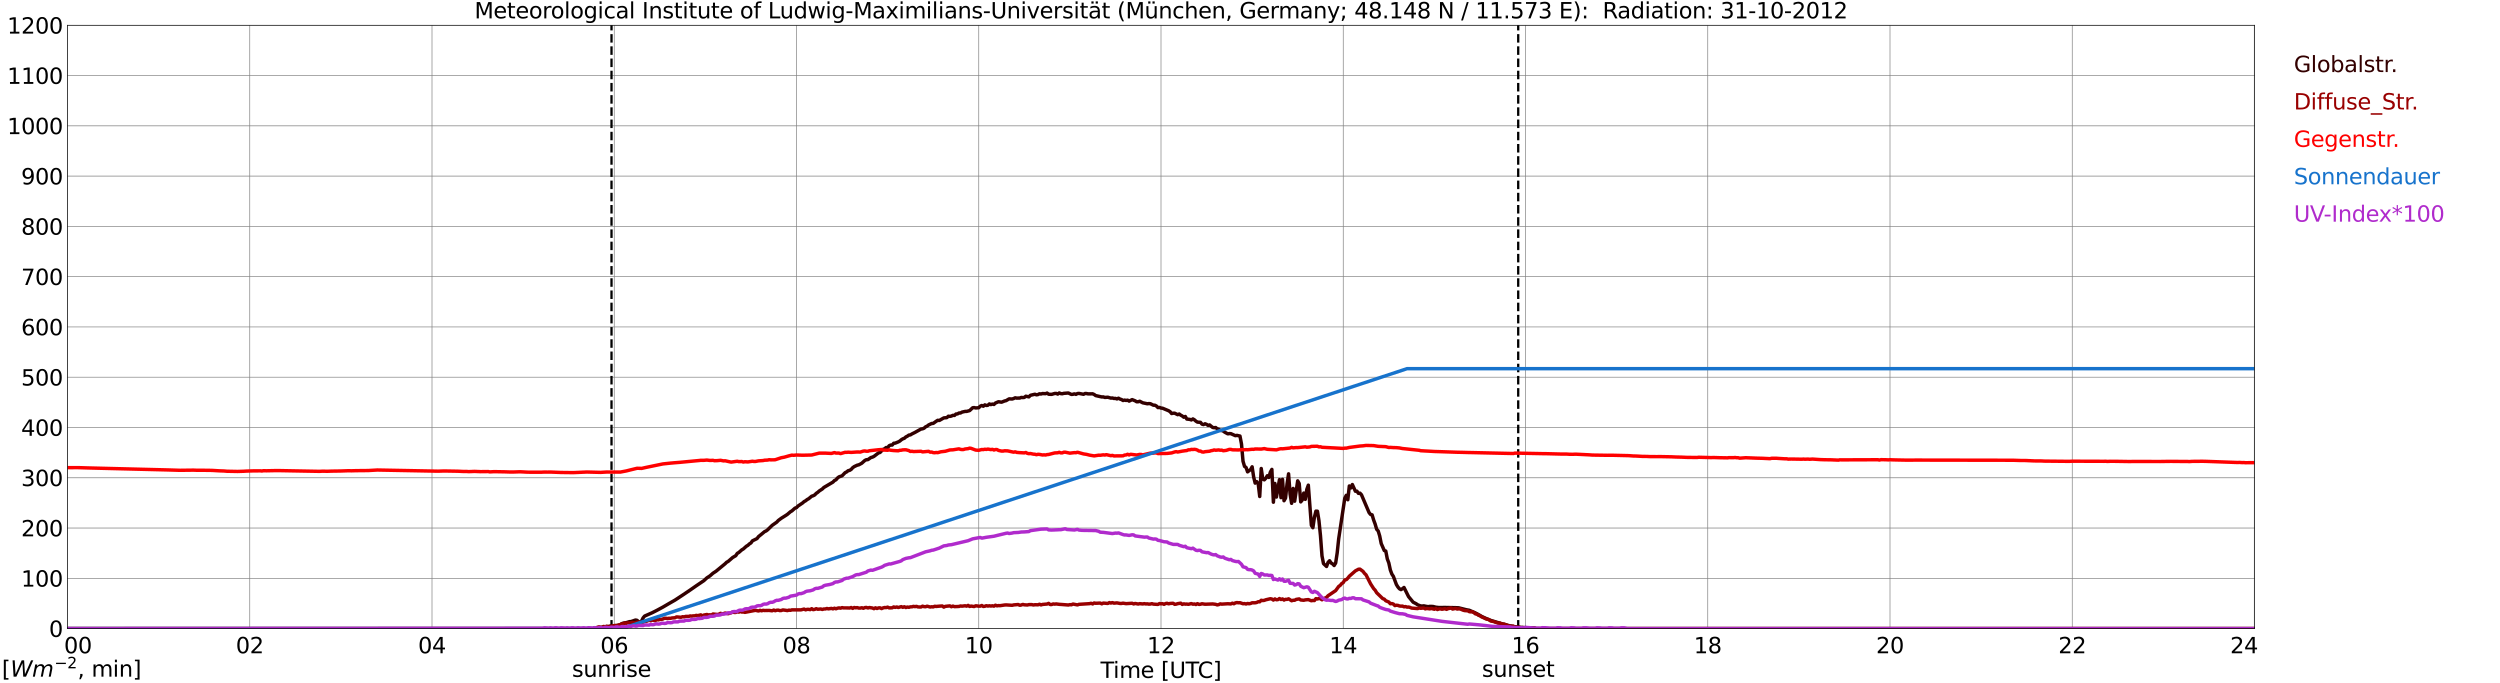 <?xml version="1.0" encoding="utf-8" standalone="no"?>
<!DOCTYPE svg PUBLIC "-//W3C//DTD SVG 1.1//EN"
  "http://www.w3.org/Graphics/SVG/1.1/DTD/svg11.dtd">
<svg xmlns:xlink="http://www.w3.org/1999/xlink" width="1085.4pt" height="296.64pt" viewBox="0 0 1085.4 296.64" xmlns="http://www.w3.org/2000/svg" version="1.1">
 <defs>
  <style type="text/css">*{stroke-linejoin: round; stroke-linecap: butt}</style>
 </defs>
 <g id="figure_1">
  <g id="patch_1">
   <path d="M 0 296.64 
L 1085.4 296.64 
L 1085.4 0 
L 0 0 
z
" style="fill: #ffffff"/>
  </g>
  <g id="axes_1">
   <g id="patch_2">
    <path d="M 29.306 272.909 
L 978.814 272.909 
L 978.814 10.976 
L 29.306 10.976 
z
" style="fill: #ffffff"/>
   </g>
   <g id="patch_3">
    <path d="M 978.814 272.909 
L 978.814 272.909 
L 978.814 10.976 
L 978.814 10.976 
z
" clip-path="url(#p5df1458e09)" style="fill: #d3d3d3; opacity: 0.25; stroke: #d3d3d3; stroke-linejoin: miter"/>
   </g>
   <g id="matplotlib.axis_1">
    <g id="xtick_1">
     <g id="line2d_1">
      <path d="M 29.306 272.909 
L 29.306 10.976 
" clip-path="url(#p5df1458e09)" style="fill: none; stroke: #808080; stroke-width: 0.3; stroke-linecap: square"/>
     </g>
     <g id="line2d_2"/>
     <g id="text_1">
      <!--    00 -->
      <g transform="translate(18.733 283.627) scale(0.095 -0.095)">
       <defs>
        <path id="DejaVuSans-20" transform="scale(0.016)"/>
        <path id="DejaVuSans-30" d="M 2034 4250 
Q 1547 4250 1301 3770 
Q 1056 3291 1056 2328 
Q 1056 1369 1301 889 
Q 1547 409 2034 409 
Q 2525 409 2770 889 
Q 3016 1369 3016 2328 
Q 3016 3291 2770 3770 
Q 2525 4250 2034 4250 
z
M 2034 4750 
Q 2819 4750 3233 4129 
Q 3647 3509 3647 2328 
Q 3647 1150 3233 529 
Q 2819 -91 2034 -91 
Q 1250 -91 836 529 
Q 422 1150 422 2328 
Q 422 3509 836 4129 
Q 1250 4750 2034 4750 
z
" transform="scale(0.016)"/>
       </defs>
       <use xlink:href="#DejaVuSans-20"/>
       <use xlink:href="#DejaVuSans-20" transform="translate(31.787 0)"/>
       <use xlink:href="#DejaVuSans-20" transform="translate(63.574 0)"/>
       <use xlink:href="#DejaVuSans-30" transform="translate(95.361 0)"/>
       <use xlink:href="#DejaVuSans-30" transform="translate(158.984 0)"/>
      </g>
     </g>
    </g>
    <g id="xtick_2">
     <g id="line2d_3">
      <path d="M 108.431 272.909 
L 108.431 10.976 
" clip-path="url(#p5df1458e09)" style="fill: none; stroke: #808080; stroke-width: 0.3; stroke-linecap: square"/>
     </g>
     <g id="line2d_4"/>
     <g id="text_2">
      <!-- 02 -->
      <g transform="translate(102.387 283.627) scale(0.095 -0.095)">
       <defs>
        <path id="DejaVuSans-32" d="M 1228 531 
L 3431 531 
L 3431 0 
L 469 0 
L 469 531 
Q 828 903 1448 1529 
Q 2069 2156 2228 2338 
Q 2531 2678 2651 2914 
Q 2772 3150 2772 3378 
Q 2772 3750 2511 3984 
Q 2250 4219 1831 4219 
Q 1534 4219 1204 4116 
Q 875 4013 500 3803 
L 500 4441 
Q 881 4594 1212 4672 
Q 1544 4750 1819 4750 
Q 2544 4750 2975 4387 
Q 3406 4025 3406 3419 
Q 3406 3131 3298 2873 
Q 3191 2616 2906 2266 
Q 2828 2175 2409 1742 
Q 1991 1309 1228 531 
z
" transform="scale(0.016)"/>
       </defs>
       <use xlink:href="#DejaVuSans-30"/>
       <use xlink:href="#DejaVuSans-32" transform="translate(63.623 0)"/>
      </g>
     </g>
    </g>
    <g id="xtick_3">
     <g id="line2d_5">
      <path d="M 187.557 272.909 
L 187.557 10.976 
" clip-path="url(#p5df1458e09)" style="fill: none; stroke: #808080; stroke-width: 0.3; stroke-linecap: square"/>
     </g>
     <g id="line2d_6"/>
     <g id="text_3">
      <!-- 04 -->
      <g transform="translate(181.513 283.627) scale(0.095 -0.095)">
       <defs>
        <path id="DejaVuSans-34" d="M 2419 4116 
L 825 1625 
L 2419 1625 
L 2419 4116 
z
M 2253 4666 
L 3047 4666 
L 3047 1625 
L 3713 1625 
L 3713 1100 
L 3047 1100 
L 3047 0 
L 2419 0 
L 2419 1100 
L 313 1100 
L 313 1709 
L 2253 4666 
z
" transform="scale(0.016)"/>
       </defs>
       <use xlink:href="#DejaVuSans-30"/>
       <use xlink:href="#DejaVuSans-34" transform="translate(63.623 0)"/>
      </g>
     </g>
    </g>
    <g id="xtick_4">
     <g id="line2d_7">
      <path d="M 266.683 272.909 
L 266.683 10.976 
" clip-path="url(#p5df1458e09)" style="fill: none; stroke: #808080; stroke-width: 0.3; stroke-linecap: square"/>
     </g>
     <g id="line2d_8"/>
     <g id="text_4">
      <!-- 06 -->
      <g transform="translate(260.638 283.627) scale(0.095 -0.095)">
       <defs>
        <path id="DejaVuSans-36" d="M 2113 2584 
Q 1688 2584 1439 2293 
Q 1191 2003 1191 1497 
Q 1191 994 1439 701 
Q 1688 409 2113 409 
Q 2538 409 2786 701 
Q 3034 994 3034 1497 
Q 3034 2003 2786 2293 
Q 2538 2584 2113 2584 
z
M 3366 4563 
L 3366 3988 
Q 3128 4100 2886 4159 
Q 2644 4219 2406 4219 
Q 1781 4219 1451 3797 
Q 1122 3375 1075 2522 
Q 1259 2794 1537 2939 
Q 1816 3084 2150 3084 
Q 2853 3084 3261 2657 
Q 3669 2231 3669 1497 
Q 3669 778 3244 343 
Q 2819 -91 2113 -91 
Q 1303 -91 875 529 
Q 447 1150 447 2328 
Q 447 3434 972 4092 
Q 1497 4750 2381 4750 
Q 2619 4750 2861 4703 
Q 3103 4656 3366 4563 
z
" transform="scale(0.016)"/>
       </defs>
       <use xlink:href="#DejaVuSans-30"/>
       <use xlink:href="#DejaVuSans-36" transform="translate(63.623 0)"/>
      </g>
     </g>
    </g>
    <g id="xtick_5">
     <g id="line2d_9">
      <path d="M 345.808 272.909 
L 345.808 10.976 
" clip-path="url(#p5df1458e09)" style="fill: none; stroke: #808080; stroke-width: 0.3; stroke-linecap: square"/>
     </g>
     <g id="line2d_10"/>
     <g id="text_5">
      <!-- 08 -->
      <g transform="translate(339.764 283.627) scale(0.095 -0.095)">
       <defs>
        <path id="DejaVuSans-38" d="M 2034 2216 
Q 1584 2216 1326 1975 
Q 1069 1734 1069 1313 
Q 1069 891 1326 650 
Q 1584 409 2034 409 
Q 2484 409 2743 651 
Q 3003 894 3003 1313 
Q 3003 1734 2745 1975 
Q 2488 2216 2034 2216 
z
M 1403 2484 
Q 997 2584 770 2862 
Q 544 3141 544 3541 
Q 544 4100 942 4425 
Q 1341 4750 2034 4750 
Q 2731 4750 3128 4425 
Q 3525 4100 3525 3541 
Q 3525 3141 3298 2862 
Q 3072 2584 2669 2484 
Q 3125 2378 3379 2068 
Q 3634 1759 3634 1313 
Q 3634 634 3220 271 
Q 2806 -91 2034 -91 
Q 1263 -91 848 271 
Q 434 634 434 1313 
Q 434 1759 690 2068 
Q 947 2378 1403 2484 
z
M 1172 3481 
Q 1172 3119 1398 2916 
Q 1625 2713 2034 2713 
Q 2441 2713 2670 2916 
Q 2900 3119 2900 3481 
Q 2900 3844 2670 4047 
Q 2441 4250 2034 4250 
Q 1625 4250 1398 4047 
Q 1172 3844 1172 3481 
z
" transform="scale(0.016)"/>
       </defs>
       <use xlink:href="#DejaVuSans-30"/>
       <use xlink:href="#DejaVuSans-38" transform="translate(63.623 0)"/>
      </g>
     </g>
    </g>
    <g id="xtick_6">
     <g id="line2d_11">
      <path d="M 424.934 272.909 
L 424.934 10.976 
" clip-path="url(#p5df1458e09)" style="fill: none; stroke: #808080; stroke-width: 0.3; stroke-linecap: square"/>
     </g>
     <g id="line2d_12"/>
     <g id="text_6">
      <!-- 10 -->
      <g transform="translate(418.89 283.627) scale(0.095 -0.095)">
       <defs>
        <path id="DejaVuSans-31" d="M 794 531 
L 1825 531 
L 1825 4091 
L 703 3866 
L 703 4441 
L 1819 4666 
L 2450 4666 
L 2450 531 
L 3481 531 
L 3481 0 
L 794 0 
L 794 531 
z
" transform="scale(0.016)"/>
       </defs>
       <use xlink:href="#DejaVuSans-31"/>
       <use xlink:href="#DejaVuSans-30" transform="translate(63.623 0)"/>
      </g>
     </g>
    </g>
    <g id="xtick_7">
     <g id="line2d_13">
      <path d="M 504.06 272.909 
L 504.06 10.976 
" clip-path="url(#p5df1458e09)" style="fill: none; stroke: #808080; stroke-width: 0.3; stroke-linecap: square"/>
     </g>
     <g id="line2d_14"/>
     <g id="text_7">
      <!-- 12 -->
      <g transform="translate(498.015 283.627) scale(0.095 -0.095)">
       <use xlink:href="#DejaVuSans-31"/>
       <use xlink:href="#DejaVuSans-32" transform="translate(63.623 0)"/>
      </g>
     </g>
    </g>
    <g id="xtick_8">
     <g id="line2d_15">
      <path d="M 583.185 272.909 
L 583.185 10.976 
" clip-path="url(#p5df1458e09)" style="fill: none; stroke: #808080; stroke-width: 0.3; stroke-linecap: square"/>
     </g>
     <g id="line2d_16"/>
     <g id="text_8">
      <!-- 14 -->
      <g transform="translate(577.141 283.627) scale(0.095 -0.095)">
       <use xlink:href="#DejaVuSans-31"/>
       <use xlink:href="#DejaVuSans-34" transform="translate(63.623 0)"/>
      </g>
     </g>
    </g>
    <g id="xtick_9">
     <g id="line2d_17">
      <path d="M 662.311 272.909 
L 662.311 10.976 
" clip-path="url(#p5df1458e09)" style="fill: none; stroke: #808080; stroke-width: 0.3; stroke-linecap: square"/>
     </g>
     <g id="line2d_18"/>
     <g id="text_9">
      <!-- 16 -->
      <g transform="translate(656.267 283.627) scale(0.095 -0.095)">
       <use xlink:href="#DejaVuSans-31"/>
       <use xlink:href="#DejaVuSans-36" transform="translate(63.623 0)"/>
      </g>
     </g>
    </g>
    <g id="xtick_10">
     <g id="line2d_19">
      <path d="M 741.437 272.909 
L 741.437 10.976 
" clip-path="url(#p5df1458e09)" style="fill: none; stroke: #808080; stroke-width: 0.3; stroke-linecap: square"/>
     </g>
     <g id="line2d_20"/>
     <g id="text_10">
      <!-- 18 -->
      <g transform="translate(735.392 283.627) scale(0.095 -0.095)">
       <use xlink:href="#DejaVuSans-31"/>
       <use xlink:href="#DejaVuSans-38" transform="translate(63.623 0)"/>
      </g>
     </g>
    </g>
    <g id="xtick_11">
     <g id="line2d_21">
      <path d="M 820.562 272.909 
L 820.562 10.976 
" clip-path="url(#p5df1458e09)" style="fill: none; stroke: #808080; stroke-width: 0.3; stroke-linecap: square"/>
     </g>
     <g id="line2d_22"/>
     <g id="text_11">
      <!-- 20 -->
      <g transform="translate(814.518 283.627) scale(0.095 -0.095)">
       <use xlink:href="#DejaVuSans-32"/>
       <use xlink:href="#DejaVuSans-30" transform="translate(63.623 0)"/>
      </g>
     </g>
    </g>
    <g id="xtick_12">
     <g id="line2d_23">
      <path d="M 899.688 272.909 
L 899.688 10.976 
" clip-path="url(#p5df1458e09)" style="fill: none; stroke: #808080; stroke-width: 0.3; stroke-linecap: square"/>
     </g>
     <g id="line2d_24"/>
     <g id="text_12">
      <!-- 22 -->
      <g transform="translate(893.644 283.627) scale(0.095 -0.095)">
       <use xlink:href="#DejaVuSans-32"/>
       <use xlink:href="#DejaVuSans-32" transform="translate(63.623 0)"/>
      </g>
     </g>
    </g>
    <g id="xtick_13">
     <g id="line2d_25">
      <path d="M 978.814 272.909 
L 978.814 10.976 
" clip-path="url(#p5df1458e09)" style="fill: none; stroke: #808080; stroke-width: 0.3; stroke-linecap: square"/>
     </g>
     <g id="line2d_26"/>
     <g id="text_13">
      <!-- 24    -->
      <g transform="translate(968.241 283.627) scale(0.095 -0.095)">
       <use xlink:href="#DejaVuSans-32"/>
       <use xlink:href="#DejaVuSans-34" transform="translate(63.623 0)"/>
       <use xlink:href="#DejaVuSans-20" transform="translate(127.246 0)"/>
       <use xlink:href="#DejaVuSans-20" transform="translate(159.033 0)"/>
       <use xlink:href="#DejaVuSans-20" transform="translate(190.82 0)"/>
      </g>
     </g>
    </g>
    <g id="text_14">
     <!-- Time [UTC] -->
     <g transform="translate(477.806 294.322) scale(0.095 -0.095)">
      <defs>
       <path id="DejaVuSans-54" d="M -19 4666 
L 3928 4666 
L 3928 4134 
L 2272 4134 
L 2272 0 
L 1638 0 
L 1638 4134 
L -19 4134 
L -19 4666 
z
" transform="scale(0.016)"/>
       <path id="DejaVuSans-69" d="M 603 3500 
L 1178 3500 
L 1178 0 
L 603 0 
L 603 3500 
z
M 603 4863 
L 1178 4863 
L 1178 4134 
L 603 4134 
L 603 4863 
z
" transform="scale(0.016)"/>
       <path id="DejaVuSans-6d" d="M 3328 2828 
Q 3544 3216 3844 3400 
Q 4144 3584 4550 3584 
Q 5097 3584 5394 3201 
Q 5691 2819 5691 2113 
L 5691 0 
L 5113 0 
L 5113 2094 
Q 5113 2597 4934 2840 
Q 4756 3084 4391 3084 
Q 3944 3084 3684 2787 
Q 3425 2491 3425 1978 
L 3425 0 
L 2847 0 
L 2847 2094 
Q 2847 2600 2669 2842 
Q 2491 3084 2119 3084 
Q 1678 3084 1418 2786 
Q 1159 2488 1159 1978 
L 1159 0 
L 581 0 
L 581 3500 
L 1159 3500 
L 1159 2956 
Q 1356 3278 1631 3431 
Q 1906 3584 2284 3584 
Q 2666 3584 2933 3390 
Q 3200 3197 3328 2828 
z
" transform="scale(0.016)"/>
       <path id="DejaVuSans-65" d="M 3597 1894 
L 3597 1613 
L 953 1613 
Q 991 1019 1311 708 
Q 1631 397 2203 397 
Q 2534 397 2845 478 
Q 3156 559 3463 722 
L 3463 178 
Q 3153 47 2828 -22 
Q 2503 -91 2169 -91 
Q 1331 -91 842 396 
Q 353 884 353 1716 
Q 353 2575 817 3079 
Q 1281 3584 2069 3584 
Q 2775 3584 3186 3129 
Q 3597 2675 3597 1894 
z
M 3022 2063 
Q 3016 2534 2758 2815 
Q 2500 3097 2075 3097 
Q 1594 3097 1305 2825 
Q 1016 2553 972 2059 
L 3022 2063 
z
" transform="scale(0.016)"/>
       <path id="DejaVuSans-5b" d="M 550 4863 
L 1875 4863 
L 1875 4416 
L 1125 4416 
L 1125 -397 
L 1875 -397 
L 1875 -844 
L 550 -844 
L 550 4863 
z
" transform="scale(0.016)"/>
       <path id="DejaVuSans-55" d="M 556 4666 
L 1191 4666 
L 1191 1831 
Q 1191 1081 1462 751 
Q 1734 422 2344 422 
Q 2950 422 3222 751 
Q 3494 1081 3494 1831 
L 3494 4666 
L 4128 4666 
L 4128 1753 
Q 4128 841 3676 375 
Q 3225 -91 2344 -91 
Q 1459 -91 1007 375 
Q 556 841 556 1753 
L 556 4666 
z
" transform="scale(0.016)"/>
       <path id="DejaVuSans-43" d="M 4122 4306 
L 4122 3641 
Q 3803 3938 3442 4084 
Q 3081 4231 2675 4231 
Q 1875 4231 1450 3742 
Q 1025 3253 1025 2328 
Q 1025 1406 1450 917 
Q 1875 428 2675 428 
Q 3081 428 3442 575 
Q 3803 722 4122 1019 
L 4122 359 
Q 3791 134 3420 21 
Q 3050 -91 2638 -91 
Q 1578 -91 968 557 
Q 359 1206 359 2328 
Q 359 3453 968 4101 
Q 1578 4750 2638 4750 
Q 3056 4750 3426 4639 
Q 3797 4528 4122 4306 
z
" transform="scale(0.016)"/>
       <path id="DejaVuSans-5d" d="M 1947 4863 
L 1947 -844 
L 622 -844 
L 622 -397 
L 1369 -397 
L 1369 4416 
L 622 4416 
L 622 4863 
L 1947 4863 
z
" transform="scale(0.016)"/>
      </defs>
      <use xlink:href="#DejaVuSans-54"/>
      <use xlink:href="#DejaVuSans-69" transform="translate(57.959 0)"/>
      <use xlink:href="#DejaVuSans-6d" transform="translate(85.742 0)"/>
      <use xlink:href="#DejaVuSans-65" transform="translate(183.154 0)"/>
      <use xlink:href="#DejaVuSans-20" transform="translate(244.678 0)"/>
      <use xlink:href="#DejaVuSans-5b" transform="translate(276.465 0)"/>
      <use xlink:href="#DejaVuSans-55" transform="translate(315.479 0)"/>
      <use xlink:href="#DejaVuSans-54" transform="translate(388.672 0)"/>
      <use xlink:href="#DejaVuSans-43" transform="translate(443.881 0)"/>
      <use xlink:href="#DejaVuSans-5d" transform="translate(513.705 0)"/>
     </g>
    </g>
   </g>
   <g id="matplotlib.axis_2">
    <g id="ytick_1">
     <g id="line2d_27">
      <path d="M 29.306 272.909 
L 978.814 272.909 
" clip-path="url(#p5df1458e09)" style="fill: none; stroke: #808080; stroke-width: 0.3; stroke-linecap: square"/>
     </g>
     <g id="line2d_28"/>
     <g id="text_15">
      <!-- 0 -->
      <g transform="translate(21.261 276.518) scale(0.095 -0.095)">
       <use xlink:href="#DejaVuSans-30"/>
      </g>
     </g>
    </g>
    <g id="ytick_2">
     <g id="line2d_29">
      <path d="M 29.306 251.081 
L 978.814 251.081 
" clip-path="url(#p5df1458e09)" style="fill: none; stroke: #808080; stroke-width: 0.3; stroke-linecap: square"/>
     </g>
     <g id="line2d_30"/>
     <g id="text_16">
      <!-- 100 -->
      <g transform="translate(9.173 254.69) scale(0.095 -0.095)">
       <use xlink:href="#DejaVuSans-31"/>
       <use xlink:href="#DejaVuSans-30" transform="translate(63.623 0)"/>
       <use xlink:href="#DejaVuSans-30" transform="translate(127.246 0)"/>
      </g>
     </g>
    </g>
    <g id="ytick_3">
     <g id="line2d_31">
      <path d="M 29.306 229.253 
L 978.814 229.253 
" clip-path="url(#p5df1458e09)" style="fill: none; stroke: #808080; stroke-width: 0.3; stroke-linecap: square"/>
     </g>
     <g id="line2d_32"/>
     <g id="text_17">
      <!-- 200 -->
      <g transform="translate(9.173 232.863) scale(0.095 -0.095)">
       <use xlink:href="#DejaVuSans-32"/>
       <use xlink:href="#DejaVuSans-30" transform="translate(63.623 0)"/>
       <use xlink:href="#DejaVuSans-30" transform="translate(127.246 0)"/>
      </g>
     </g>
    </g>
    <g id="ytick_4">
     <g id="line2d_33">
      <path d="M 29.306 207.426 
L 978.814 207.426 
" clip-path="url(#p5df1458e09)" style="fill: none; stroke: #808080; stroke-width: 0.3; stroke-linecap: square"/>
     </g>
     <g id="line2d_34"/>
     <g id="text_18">
      <!-- 300 -->
      <g transform="translate(9.173 211.035) scale(0.095 -0.095)">
       <defs>
        <path id="DejaVuSans-33" d="M 2597 2516 
Q 3050 2419 3304 2112 
Q 3559 1806 3559 1356 
Q 3559 666 3084 287 
Q 2609 -91 1734 -91 
Q 1441 -91 1130 -33 
Q 819 25 488 141 
L 488 750 
Q 750 597 1062 519 
Q 1375 441 1716 441 
Q 2309 441 2620 675 
Q 2931 909 2931 1356 
Q 2931 1769 2642 2001 
Q 2353 2234 1838 2234 
L 1294 2234 
L 1294 2753 
L 1863 2753 
Q 2328 2753 2575 2939 
Q 2822 3125 2822 3475 
Q 2822 3834 2567 4026 
Q 2313 4219 1838 4219 
Q 1578 4219 1281 4162 
Q 984 4106 628 3988 
L 628 4550 
Q 988 4650 1302 4700 
Q 1616 4750 1894 4750 
Q 2613 4750 3031 4423 
Q 3450 4097 3450 3541 
Q 3450 3153 3228 2886 
Q 3006 2619 2597 2516 
z
" transform="scale(0.016)"/>
       </defs>
       <use xlink:href="#DejaVuSans-33"/>
       <use xlink:href="#DejaVuSans-30" transform="translate(63.623 0)"/>
       <use xlink:href="#DejaVuSans-30" transform="translate(127.246 0)"/>
      </g>
     </g>
    </g>
    <g id="ytick_5">
     <g id="line2d_35">
      <path d="M 29.306 185.598 
L 978.814 185.598 
" clip-path="url(#p5df1458e09)" style="fill: none; stroke: #808080; stroke-width: 0.3; stroke-linecap: square"/>
     </g>
     <g id="line2d_36"/>
     <g id="text_19">
      <!-- 400 -->
      <g transform="translate(9.173 189.207) scale(0.095 -0.095)">
       <use xlink:href="#DejaVuSans-34"/>
       <use xlink:href="#DejaVuSans-30" transform="translate(63.623 0)"/>
       <use xlink:href="#DejaVuSans-30" transform="translate(127.246 0)"/>
      </g>
     </g>
    </g>
    <g id="ytick_6">
     <g id="line2d_37">
      <path d="M 29.306 163.77 
L 978.814 163.77 
" clip-path="url(#p5df1458e09)" style="fill: none; stroke: #808080; stroke-width: 0.3; stroke-linecap: square"/>
     </g>
     <g id="line2d_38"/>
     <g id="text_20">
      <!-- 500 -->
      <g transform="translate(9.173 167.379) scale(0.095 -0.095)">
       <defs>
        <path id="DejaVuSans-35" d="M 691 4666 
L 3169 4666 
L 3169 4134 
L 1269 4134 
L 1269 2991 
Q 1406 3038 1543 3061 
Q 1681 3084 1819 3084 
Q 2600 3084 3056 2656 
Q 3513 2228 3513 1497 
Q 3513 744 3044 326 
Q 2575 -91 1722 -91 
Q 1428 -91 1123 -41 
Q 819 9 494 109 
L 494 744 
Q 775 591 1075 516 
Q 1375 441 1709 441 
Q 2250 441 2565 725 
Q 2881 1009 2881 1497 
Q 2881 1984 2565 2268 
Q 2250 2553 1709 2553 
Q 1456 2553 1204 2497 
Q 953 2441 691 2322 
L 691 4666 
z
" transform="scale(0.016)"/>
       </defs>
       <use xlink:href="#DejaVuSans-35"/>
       <use xlink:href="#DejaVuSans-30" transform="translate(63.623 0)"/>
       <use xlink:href="#DejaVuSans-30" transform="translate(127.246 0)"/>
      </g>
     </g>
    </g>
    <g id="ytick_7">
     <g id="line2d_39">
      <path d="M 29.306 141.942 
L 978.814 141.942 
" clip-path="url(#p5df1458e09)" style="fill: none; stroke: #808080; stroke-width: 0.3; stroke-linecap: square"/>
     </g>
     <g id="line2d_40"/>
     <g id="text_21">
      <!-- 600 -->
      <g transform="translate(9.173 145.551) scale(0.095 -0.095)">
       <use xlink:href="#DejaVuSans-36"/>
       <use xlink:href="#DejaVuSans-30" transform="translate(63.623 0)"/>
       <use xlink:href="#DejaVuSans-30" transform="translate(127.246 0)"/>
      </g>
     </g>
    </g>
    <g id="ytick_8">
     <g id="line2d_41">
      <path d="M 29.306 120.114 
L 978.814 120.114 
" clip-path="url(#p5df1458e09)" style="fill: none; stroke: #808080; stroke-width: 0.3; stroke-linecap: square"/>
     </g>
     <g id="line2d_42"/>
     <g id="text_22">
      <!-- 700 -->
      <g transform="translate(9.173 123.724) scale(0.095 -0.095)">
       <defs>
        <path id="DejaVuSans-37" d="M 525 4666 
L 3525 4666 
L 3525 4397 
L 1831 0 
L 1172 0 
L 2766 4134 
L 525 4134 
L 525 4666 
z
" transform="scale(0.016)"/>
       </defs>
       <use xlink:href="#DejaVuSans-37"/>
       <use xlink:href="#DejaVuSans-30" transform="translate(63.623 0)"/>
       <use xlink:href="#DejaVuSans-30" transform="translate(127.246 0)"/>
      </g>
     </g>
    </g>
    <g id="ytick_9">
     <g id="line2d_43">
      <path d="M 29.306 98.287 
L 978.814 98.287 
" clip-path="url(#p5df1458e09)" style="fill: none; stroke: #808080; stroke-width: 0.3; stroke-linecap: square"/>
     </g>
     <g id="line2d_44"/>
     <g id="text_23">
      <!-- 800 -->
      <g transform="translate(9.173 101.896) scale(0.095 -0.095)">
       <use xlink:href="#DejaVuSans-38"/>
       <use xlink:href="#DejaVuSans-30" transform="translate(63.623 0)"/>
       <use xlink:href="#DejaVuSans-30" transform="translate(127.246 0)"/>
      </g>
     </g>
    </g>
    <g id="ytick_10">
     <g id="line2d_45">
      <path d="M 29.306 76.459 
L 978.814 76.459 
" clip-path="url(#p5df1458e09)" style="fill: none; stroke: #808080; stroke-width: 0.3; stroke-linecap: square"/>
     </g>
     <g id="line2d_46"/>
     <g id="text_24">
      <!-- 900 -->
      <g transform="translate(9.173 80.068) scale(0.095 -0.095)">
       <defs>
        <path id="DejaVuSans-39" d="M 703 97 
L 703 672 
Q 941 559 1184 500 
Q 1428 441 1663 441 
Q 2288 441 2617 861 
Q 2947 1281 2994 2138 
Q 2813 1869 2534 1725 
Q 2256 1581 1919 1581 
Q 1219 1581 811 2004 
Q 403 2428 403 3163 
Q 403 3881 828 4315 
Q 1253 4750 1959 4750 
Q 2769 4750 3195 4129 
Q 3622 3509 3622 2328 
Q 3622 1225 3098 567 
Q 2575 -91 1691 -91 
Q 1453 -91 1209 -44 
Q 966 3 703 97 
z
M 1959 2075 
Q 2384 2075 2632 2365 
Q 2881 2656 2881 3163 
Q 2881 3666 2632 3958 
Q 2384 4250 1959 4250 
Q 1534 4250 1286 3958 
Q 1038 3666 1038 3163 
Q 1038 2656 1286 2365 
Q 1534 2075 1959 2075 
z
" transform="scale(0.016)"/>
       </defs>
       <use xlink:href="#DejaVuSans-39"/>
       <use xlink:href="#DejaVuSans-30" transform="translate(63.623 0)"/>
       <use xlink:href="#DejaVuSans-30" transform="translate(127.246 0)"/>
      </g>
     </g>
    </g>
    <g id="ytick_11">
     <g id="line2d_47">
      <path d="M 29.306 54.631 
L 978.814 54.631 
" clip-path="url(#p5df1458e09)" style="fill: none; stroke: #808080; stroke-width: 0.3; stroke-linecap: square"/>
     </g>
     <g id="line2d_48"/>
     <g id="text_25">
      <!-- 1000 -->
      <g transform="translate(3.128 58.24) scale(0.095 -0.095)">
       <use xlink:href="#DejaVuSans-31"/>
       <use xlink:href="#DejaVuSans-30" transform="translate(63.623 0)"/>
       <use xlink:href="#DejaVuSans-30" transform="translate(127.246 0)"/>
       <use xlink:href="#DejaVuSans-30" transform="translate(190.869 0)"/>
      </g>
     </g>
    </g>
    <g id="ytick_12">
     <g id="line2d_49">
      <path d="M 29.306 32.803 
L 978.814 32.803 
" clip-path="url(#p5df1458e09)" style="fill: none; stroke: #808080; stroke-width: 0.3; stroke-linecap: square"/>
     </g>
     <g id="line2d_50"/>
     <g id="text_26">
      <!-- 1100 -->
      <g transform="translate(3.128 36.413) scale(0.095 -0.095)">
       <use xlink:href="#DejaVuSans-31"/>
       <use xlink:href="#DejaVuSans-31" transform="translate(63.623 0)"/>
       <use xlink:href="#DejaVuSans-30" transform="translate(127.246 0)"/>
       <use xlink:href="#DejaVuSans-30" transform="translate(190.869 0)"/>
      </g>
     </g>
    </g>
    <g id="ytick_13">
     <g id="line2d_51">
      <path d="M 29.306 10.976 
L 978.814 10.976 
" clip-path="url(#p5df1458e09)" style="fill: none; stroke: #808080; stroke-width: 0.3; stroke-linecap: square"/>
     </g>
     <g id="line2d_52"/>
     <g id="text_27">
      <!-- 1200 -->
      <g transform="translate(3.128 14.585) scale(0.095 -0.095)">
       <use xlink:href="#DejaVuSans-31"/>
       <use xlink:href="#DejaVuSans-32" transform="translate(63.623 0)"/>
       <use xlink:href="#DejaVuSans-30" transform="translate(127.246 0)"/>
       <use xlink:href="#DejaVuSans-30" transform="translate(190.869 0)"/>
      </g>
     </g>
    </g>
   </g>
   <g id="line2d_53">
    <path d="M 265.496 272.909 
L 265.496 10.976 
" clip-path="url(#p5df1458e09)" style="fill: none; stroke-dasharray: 3.7,1.6; stroke-dashoffset: 0; stroke: #000000"/>
   </g>
   <g id="line2d_54">
    <path d="M 659.146 272.909 
L 659.146 10.976 
" clip-path="url(#p5df1458e09)" style="fill: none; stroke-dasharray: 3.7,1.6; stroke-dashoffset: 0; stroke: #000000"/>
   </g>
   <g id="line2d_55">
    <path d="M 29.306 272.909 
L 257.451 272.909 
L 258.111 272.625 
L 262.726 272.182 
L 263.386 272.005 
L 264.045 272.005 
L 265.364 271.767 
L 266.023 271.826 
L 266.683 271.649 
L 268.002 271.529 
L 268.661 271.442 
L 269.32 271.176 
L 269.98 270.761 
L 270.639 270.523 
L 271.958 270.316 
L 273.277 269.901 
L 273.936 269.873 
L 275.914 269.192 
L 276.573 269.309 
L 277.233 269.931 
L 277.892 270.226 
L 278.552 269.604 
L 279.211 268.273 
L 279.87 267.474 
L 283.167 266.022 
L 285.145 265.014 
L 287.783 263.593 
L 290.42 262.052 
L 293.058 260.543 
L 296.355 258.38 
L 297.674 257.492 
L 299.652 256.158 
L 300.971 255.241 
L 302.289 254.322 
L 305.586 252.1 
L 306.905 250.887 
L 308.224 250.029 
L 309.543 248.874 
L 310.861 248.014 
L 314.818 244.755 
L 315.477 244.105 
L 316.136 243.749 
L 318.114 242.031 
L 319.433 241.261 
L 320.093 240.254 
L 320.752 239.87 
L 322.071 238.716 
L 322.73 238.329 
L 324.049 237.144 
L 324.708 236.76 
L 325.368 236.138 
L 326.027 235.723 
L 326.686 234.804 
L 328.665 233.828 
L 329.324 232.968 
L 330.643 231.903 
L 331.961 230.807 
L 332.621 230.511 
L 333.28 230.006 
L 335.258 228.081 
L 337.236 226.691 
L 337.896 225.979 
L 339.215 225.001 
L 341.193 223.757 
L 341.852 223.314 
L 343.171 222.188 
L 343.83 221.803 
L 345.149 220.618 
L 345.808 220.382 
L 346.468 219.701 
L 348.446 218.368 
L 349.105 217.776 
L 349.765 217.42 
L 350.424 216.888 
L 351.083 216.532 
L 352.402 215.436 
L 353.062 215.229 
L 353.721 214.873 
L 354.38 214.192 
L 355.04 213.747 
L 355.699 213.155 
L 357.018 212.295 
L 357.677 211.645 
L 361.634 209.305 
L 362.293 208.624 
L 362.952 208.299 
L 363.612 207.528 
L 364.271 207.024 
L 365.59 206.581 
L 366.909 205.219 
L 367.568 204.891 
L 368.227 204.359 
L 368.887 204.21 
L 369.546 203.796 
L 370.206 203.056 
L 370.865 202.582 
L 372.184 201.96 
L 372.843 201.811 
L 374.162 201.1 
L 375.481 199.917 
L 376.14 199.589 
L 376.799 199.561 
L 378.118 198.642 
L 378.777 198.465 
L 379.437 198.14 
L 381.415 196.63 
L 382.074 196.451 
L 383.393 195.088 
L 384.053 194.853 
L 384.712 194.29 
L 385.371 194.377 
L 386.031 193.519 
L 386.69 193.222 
L 387.349 193.222 
L 388.009 192.452 
L 388.668 192.393 
L 389.987 191.86 
L 390.646 191.504 
L 391.306 190.941 
L 391.965 190.529 
L 392.624 190.291 
L 393.284 189.699 
L 393.943 189.372 
L 394.603 188.898 
L 395.262 188.811 
L 395.921 188.396 
L 397.24 187.743 
L 399.878 186.264 
L 400.537 186.174 
L 401.196 185.908 
L 401.856 185.314 
L 402.515 185.019 
L 403.175 184.487 
L 404.493 183.865 
L 405.153 183.834 
L 406.471 182.887 
L 407.131 182.472 
L 407.79 182.562 
L 409.768 181.435 
L 411.087 181.317 
L 411.746 180.695 
L 412.406 180.783 
L 413.065 180.636 
L 413.725 180.309 
L 414.384 180.37 
L 415.043 179.748 
L 415.703 179.717 
L 416.362 179.303 
L 417.022 179.303 
L 417.681 178.918 
L 419 178.622 
L 419.659 178.622 
L 420.978 178.266 
L 422.297 177.022 
L 422.956 176.963 
L 423.615 177.111 
L 424.934 177.022 
L 425.593 176.341 
L 426.253 176.046 
L 426.912 176.371 
L 427.572 175.777 
L 428.231 176.046 
L 428.89 175.956 
L 429.55 175.363 
L 430.209 175.66 
L 430.869 175.424 
L 431.528 175.601 
L 432.187 174.979 
L 433.506 174.415 
L 434.825 174.623 
L 436.144 174.09 
L 436.803 173.942 
L 438.122 173.171 
L 439.44 173.232 
L 440.1 173.025 
L 440.759 172.698 
L 441.419 172.846 
L 442.737 172.818 
L 443.397 172.549 
L 444.056 172.61 
L 444.716 172.549 
L 445.375 172.017 
L 446.694 172.313 
L 447.353 171.632 
L 449.331 171.159 
L 449.991 171.425 
L 450.65 171.307 
L 451.309 170.951 
L 451.969 171.069 
L 452.628 170.862 
L 453.947 170.921 
L 454.606 170.654 
L 455.266 171.159 
L 456.584 171.218 
L 457.903 170.831 
L 458.563 170.803 
L 459.222 171.1 
L 459.881 170.596 
L 460.541 170.892 
L 461.2 170.951 
L 461.859 170.772 
L 463.838 170.624 
L 465.156 171.246 
L 465.816 171.187 
L 466.475 170.98 
L 467.134 171.218 
L 467.794 170.862 
L 468.453 170.803 
L 470.431 171.187 
L 471.091 170.831 
L 471.75 170.862 
L 472.409 171.01 
L 474.388 170.98 
L 475.047 171.277 
L 475.706 171.75 
L 478.344 172.342 
L 479.003 172.313 
L 479.663 172.549 
L 480.981 172.462 
L 482.3 172.846 
L 482.96 172.787 
L 483.619 172.994 
L 484.278 172.964 
L 484.938 173.202 
L 485.597 172.877 
L 486.256 173.261 
L 486.916 173.468 
L 487.575 173.883 
L 488.235 173.706 
L 488.894 173.852 
L 489.553 173.734 
L 490.213 174.149 
L 491.532 173.499 
L 492.85 174.031 
L 493.51 174.446 
L 494.169 174.415 
L 494.828 174.208 
L 496.147 174.889 
L 497.466 175.155 
L 498.125 175.304 
L 498.785 175.216 
L 499.444 175.275 
L 500.763 175.926 
L 501.422 175.926 
L 502.082 176.282 
L 502.741 176.963 
L 503.4 176.873 
L 504.06 177.17 
L 504.719 177.229 
L 507.357 178.325 
L 508.016 178.739 
L 508.675 179.541 
L 509.335 179.392 
L 509.994 179.392 
L 511.313 180.043 
L 511.972 179.748 
L 512.632 180.25 
L 513.291 180.606 
L 513.95 181.138 
L 514.61 180.813 
L 515.269 181.939 
L 516.588 182.086 
L 517.247 182.324 
L 517.907 181.88 
L 518.566 182.265 
L 519.226 182.856 
L 519.885 183.271 
L 521.204 183.36 
L 521.863 184.159 
L 522.522 184.338 
L 523.182 183.983 
L 523.841 184.249 
L 524.501 184.694 
L 525.16 184.487 
L 526.479 185.582 
L 527.138 185.7 
L 527.797 185.611 
L 528.457 186.174 
L 529.116 186.351 
L 529.776 186.824 
L 530.435 186.914 
L 531.094 187.152 
L 531.754 187.654 
L 533.073 188.366 
L 533.732 188.248 
L 534.391 188.276 
L 536.369 189.164 
L 537.029 189.018 
L 538.348 189.313 
L 539.007 192.779 
L 539.666 200.242 
L 540.326 202.492 
L 540.985 202.938 
L 541.644 204.863 
L 542.963 203.854 
L 543.623 202.671 
L 544.282 207.083 
L 544.941 209.748 
L 545.601 209.098 
L 546.26 209.986 
L 546.919 215.554 
L 547.579 203.411 
L 548.238 207.971 
L 548.898 208.327 
L 549.557 207.646 
L 550.216 206.55 
L 550.876 207.29 
L 551.535 204.981 
L 552.195 203.796 
L 552.854 218.043 
L 553.513 209.896 
L 554.173 215.79 
L 555.491 208.24 
L 556.151 216.058 
L 556.81 208.12 
L 557.47 217.39 
L 558.129 216.235 
L 558.788 210.075 
L 559.448 205.721 
L 560.107 214.458 
L 560.766 218.516 
L 561.426 212.06 
L 562.085 217.597 
L 563.404 208.772 
L 564.063 209.927 
L 564.723 217.894 
L 565.382 217.093 
L 566.042 214.072 
L 566.701 216.798 
L 567.36 212.503 
L 568.02 210.639 
L 569.338 228.053 
L 569.998 229.118 
L 570.657 224.617 
L 571.317 221.921 
L 571.976 221.952 
L 572.635 226.038 
L 573.295 232.554 
L 573.954 241.35 
L 574.613 244.696 
L 575.932 245.941 
L 576.592 244.164 
L 577.251 243.452 
L 577.91 244.43 
L 578.57 244.816 
L 579.229 245.526 
L 579.889 244.43 
L 580.548 240.078 
L 581.207 233.916 
L 583.845 216.325 
L 584.504 215.05 
L 585.164 216.975 
L 585.823 210.992 
L 586.482 211.852 
L 587.142 210.37 
L 588.46 213.273 
L 589.12 213.245 
L 589.779 214.192 
L 590.439 214.103 
L 591.098 214.814 
L 594.395 222.543 
L 595.054 223.373 
L 595.714 223.521 
L 596.373 225.741 
L 597.032 227.52 
L 597.692 229.799 
L 598.351 230.511 
L 599.011 232.702 
L 599.67 235.989 
L 600.989 239.01 
L 601.648 239.248 
L 602.307 242.653 
L 602.967 244.402 
L 603.626 247.451 
L 604.286 249.228 
L 604.945 250.236 
L 606.264 253.79 
L 606.923 254.855 
L 607.582 255.626 
L 608.242 255.981 
L 608.901 255.597 
L 609.561 255.062 
L 611.539 259.033 
L 613.517 261.432 
L 614.836 262.113 
L 615.495 262.586 
L 616.814 263.088 
L 617.473 263.119 
L 618.133 263.03 
L 619.451 263.296 
L 620.111 263.385 
L 620.77 263.267 
L 622.089 263.296 
L 623.408 263.623 
L 624.726 263.77 
L 627.364 263.741 
L 631.98 263.831 
L 633.298 263.89 
L 636.595 264.719 
L 637.914 264.955 
L 640.552 266.109 
L 642.53 267.177 
L 643.189 267.592 
L 645.167 268.508 
L 647.145 269.338 
L 651.102 270.523 
L 651.761 270.761 
L 653.08 271.056 
L 655.717 271.767 
L 656.377 271.798 
L 657.036 272.064 
L 658.355 272.151 
L 660.333 272.389 
L 660.992 272.359 
L 661.652 272.538 
L 662.311 272.448 
L 663.63 272.715 
L 664.949 272.625 
L 666.267 272.656 
L 666.927 272.909 
L 978.154 272.909 
L 978.154 272.909 
" clip-path="url(#p5df1458e09)" style="fill: none; stroke: #330000; stroke-width: 1.5; stroke-linecap: square"/>
   </g>
   <g id="line2d_56">
    <path d="M 29.306 272.909 
L 257.451 272.909 
L 260.089 272.156 
L 260.748 272.409 
L 261.408 272.409 
L 262.067 271.988 
L 262.726 272.114 
L 263.386 271.905 
L 264.045 272.114 
L 266.683 271.61 
L 268.002 271.61 
L 268.661 271.318 
L 269.32 271.191 
L 269.98 270.855 
L 270.639 270.813 
L 271.298 270.477 
L 271.958 270.604 
L 272.617 270.436 
L 273.277 270.519 
L 274.595 270.268 
L 275.255 270.394 
L 275.914 270.351 
L 276.573 270.1 
L 277.892 270.058 
L 279.211 270.141 
L 279.87 269.849 
L 280.53 269.805 
L 281.849 269.259 
L 282.508 269.512 
L 283.167 269.218 
L 284.486 269.469 
L 285.145 268.967 
L 285.805 269.176 
L 286.464 268.923 
L 287.124 268.923 
L 287.783 268.757 
L 288.442 268.421 
L 289.102 268.421 
L 289.761 268.545 
L 290.42 268.421 
L 291.08 268.462 
L 291.739 268.294 
L 293.058 268.211 
L 293.717 267.832 
L 295.696 268 
L 296.355 267.749 
L 297.014 267.832 
L 297.674 267.622 
L 298.992 267.622 
L 299.652 267.413 
L 300.311 267.498 
L 300.971 267.371 
L 301.63 267.371 
L 302.289 267.162 
L 302.949 267.286 
L 304.267 266.952 
L 304.927 267.371 
L 305.586 267.035 
L 306.905 266.784 
L 307.564 266.993 
L 308.224 266.908 
L 308.883 267.035 
L 309.543 266.574 
L 311.521 266.784 
L 312.18 266.616 
L 312.839 266.28 
L 313.499 266.489 
L 314.158 266.406 
L 314.818 266.153 
L 316.136 266.448 
L 317.455 266.029 
L 318.114 265.734 
L 318.774 265.902 
L 319.433 265.902 
L 320.093 265.607 
L 320.752 265.775 
L 321.411 265.483 
L 322.071 265.734 
L 322.73 265.693 
L 323.39 265.861 
L 328.005 264.979 
L 329.324 265.271 
L 329.983 264.979 
L 330.643 265.188 
L 331.302 264.979 
L 331.961 265.062 
L 333.94 265.02 
L 335.258 265.188 
L 335.918 264.852 
L 336.577 265.147 
L 337.236 264.937 
L 337.896 264.894 
L 338.555 265.103 
L 339.215 265.062 
L 339.874 264.811 
L 341.193 264.979 
L 341.852 265.103 
L 342.512 264.894 
L 343.171 264.979 
L 343.83 264.769 
L 345.149 264.769 
L 347.787 264.769 
L 349.105 264.433 
L 349.765 264.769 
L 350.424 264.557 
L 351.083 264.557 
L 351.743 264.684 
L 352.402 264.265 
L 353.062 264.684 
L 353.721 264.557 
L 354.38 264.265 
L 355.04 264.516 
L 356.359 264.392 
L 357.018 264.601 
L 357.677 264.392 
L 358.337 264.392 
L 358.996 264.18 
L 359.655 264.348 
L 360.974 264.138 
L 361.634 264.348 
L 362.293 264.055 
L 362.952 264.306 
L 363.612 264.055 
L 364.271 263.929 
L 364.93 264.055 
L 365.59 263.802 
L 366.249 263.929 
L 367.568 263.929 
L 368.887 263.97 
L 369.546 263.761 
L 370.206 264.138 
L 370.865 263.761 
L 371.524 263.887 
L 372.184 263.802 
L 372.843 264.012 
L 373.502 264.012 
L 374.162 263.846 
L 374.821 264.097 
L 375.481 263.802 
L 376.14 263.719 
L 376.799 263.97 
L 377.459 263.761 
L 378.777 263.97 
L 379.437 264.265 
L 380.096 263.887 
L 380.756 264.18 
L 381.415 263.929 
L 382.074 263.887 
L 382.734 264.224 
L 383.393 263.929 
L 384.053 263.761 
L 384.712 263.802 
L 385.371 263.593 
L 386.031 263.929 
L 387.349 263.887 
L 388.009 263.51 
L 388.668 263.719 
L 389.328 263.51 
L 389.987 263.761 
L 391.306 263.383 
L 391.965 263.678 
L 392.624 263.425 
L 393.284 263.761 
L 393.943 263.551 
L 394.603 263.678 
L 395.262 263.466 
L 395.921 263.466 
L 396.581 263.257 
L 397.24 263.383 
L 397.899 263.257 
L 398.559 263.51 
L 399.878 263.551 
L 400.537 263.174 
L 401.196 263.383 
L 401.856 263.425 
L 402.515 263.174 
L 403.834 263.551 
L 404.493 263.425 
L 405.153 263.51 
L 405.812 263.215 
L 406.471 263.3 
L 407.79 263.174 
L 409.109 263.088 
L 409.768 263.593 
L 410.428 263.257 
L 412.406 263.047 
L 413.065 263.425 
L 413.725 263.132 
L 414.384 263.383 
L 416.362 263.3 
L 417.022 263.088 
L 417.681 263.174 
L 419 263.006 
L 419.659 263.174 
L 420.318 262.837 
L 420.978 263.3 
L 421.637 263.132 
L 422.956 263.342 
L 423.615 263.006 
L 424.934 263.174 
L 425.593 263.174 
L 426.253 262.879 
L 426.912 263.3 
L 427.572 263.215 
L 428.231 262.964 
L 428.89 263.132 
L 429.55 263.006 
L 430.209 263.132 
L 430.869 263.006 
L 431.528 263.174 
L 432.187 262.755 
L 432.847 263.047 
L 433.506 262.92 
L 434.165 262.964 
L 436.144 262.669 
L 436.803 262.628 
L 438.122 262.711 
L 439.44 262.796 
L 440.1 262.628 
L 442.078 262.46 
L 442.737 262.796 
L 443.397 262.669 
L 444.056 262.418 
L 444.716 262.586 
L 446.034 262.669 
L 446.694 262.501 
L 448.012 262.501 
L 448.672 262.669 
L 449.331 262.543 
L 450.65 262.586 
L 451.309 262.333 
L 451.969 262.628 
L 452.628 262.418 
L 454.606 262.25 
L 455.266 261.956 
L 455.925 262.46 
L 456.584 262.46 
L 457.244 262.209 
L 457.903 262.292 
L 458.563 262.209 
L 459.881 262.375 
L 461.2 262.46 
L 463.838 262.669 
L 464.497 262.501 
L 465.156 262.586 
L 465.816 262.25 
L 467.134 262.501 
L 467.794 262.628 
L 468.453 262.375 
L 473.069 262.082 
L 473.728 261.914 
L 474.388 262.209 
L 475.047 261.788 
L 475.706 261.914 
L 477.685 261.829 
L 478.344 262.165 
L 479.003 261.829 
L 480.981 261.997 
L 481.641 261.619 
L 482.3 261.829 
L 482.96 261.619 
L 483.619 261.873 
L 484.938 261.746 
L 486.256 261.997 
L 486.916 261.997 
L 487.575 261.873 
L 488.894 262.082 
L 491.532 261.914 
L 492.191 262.209 
L 492.85 261.997 
L 494.169 262.25 
L 494.828 262.082 
L 496.147 262.209 
L 496.807 262.082 
L 497.466 262.209 
L 498.125 262.165 
L 498.785 262.292 
L 499.444 262.25 
L 500.103 262.082 
L 500.763 262.292 
L 502.082 262.375 
L 502.741 262.418 
L 503.4 262.041 
L 504.06 262.165 
L 504.719 262.082 
L 505.379 262.375 
L 506.038 262.041 
L 506.697 261.914 
L 507.357 262.165 
L 508.016 261.997 
L 509.335 261.914 
L 509.994 262.375 
L 510.654 262.292 
L 511.313 262.082 
L 512.632 261.873 
L 513.291 262.418 
L 513.95 262.165 
L 514.61 262.292 
L 515.269 262.25 
L 515.929 262.375 
L 517.247 262.041 
L 517.907 262.333 
L 518.566 262.209 
L 519.226 262.46 
L 519.885 262.082 
L 520.544 262.418 
L 521.204 262.333 
L 521.863 262.124 
L 523.182 262.333 
L 526.479 262.209 
L 527.797 262.375 
L 528.457 262.628 
L 529.116 262.501 
L 529.776 262.165 
L 530.435 262.292 
L 533.073 262.124 
L 534.391 262.209 
L 535.051 261.873 
L 535.71 262.124 
L 536.369 261.746 
L 537.029 261.619 
L 537.688 261.705 
L 538.348 261.663 
L 539.666 262.124 
L 540.326 262.041 
L 540.985 262.25 
L 541.644 261.997 
L 542.304 262.124 
L 542.963 261.997 
L 543.623 261.705 
L 544.941 261.705 
L 545.601 261.578 
L 546.26 261.242 
L 546.919 261.283 
L 547.579 260.613 
L 548.238 260.738 
L 548.898 260.655 
L 549.557 260.404 
L 551.535 259.941 
L 552.195 260.068 
L 552.854 260.528 
L 553.513 260.026 
L 554.173 260.404 
L 554.832 260.319 
L 555.491 259.858 
L 556.151 260.277 
L 556.81 260.026 
L 557.47 260.528 
L 558.129 260.192 
L 558.788 260.236 
L 559.448 259.982 
L 560.766 260.823 
L 561.426 260.613 
L 562.085 260.613 
L 562.745 260.236 
L 564.063 260.026 
L 564.723 260.487 
L 566.042 260.613 
L 566.701 260.445 
L 568.02 260.319 
L 569.338 260.823 
L 569.998 260.696 
L 570.657 260.738 
L 571.317 259.899 
L 571.976 260.068 
L 572.635 259.814 
L 573.295 259.982 
L 573.954 260.404 
L 575.273 259.646 
L 575.932 259.354 
L 576.592 258.64 
L 579.889 256.416 
L 581.207 254.611 
L 581.867 254.148 
L 582.526 253.351 
L 583.185 252.932 
L 583.845 251.797 
L 584.504 251.673 
L 585.164 251 
L 585.823 250.16 
L 588.46 247.853 
L 589.779 247.139 
L 590.439 247.095 
L 591.757 248.062 
L 592.417 248.944 
L 593.076 249.573 
L 595.054 253.478 
L 596.373 255.534 
L 597.032 256.248 
L 597.692 257.339 
L 600.329 259.899 
L 600.989 260.109 
L 601.648 260.823 
L 602.967 261.368 
L 603.626 262.124 
L 604.286 262.041 
L 604.945 262.25 
L 605.604 262.92 
L 606.264 262.755 
L 606.923 262.837 
L 607.582 263.088 
L 608.242 263.174 
L 608.901 263.132 
L 609.561 263.466 
L 610.22 263.342 
L 610.879 263.593 
L 611.539 263.551 
L 612.198 263.719 
L 612.858 264.012 
L 615.495 264.224 
L 616.154 263.97 
L 616.814 264.097 
L 618.133 263.97 
L 618.792 264.348 
L 619.451 264.18 
L 620.77 264.348 
L 621.429 264.18 
L 622.748 264.516 
L 623.408 264.18 
L 624.067 264.643 
L 624.726 264.392 
L 625.386 264.348 
L 626.045 264.516 
L 627.364 264.265 
L 628.023 264.557 
L 628.683 264.265 
L 630.001 263.97 
L 630.661 264.433 
L 631.98 264.138 
L 632.639 264.433 
L 633.298 264.348 
L 633.958 264.392 
L 635.276 264.937 
L 635.936 265.103 
L 637.255 265.188 
L 637.914 265.566 
L 638.573 265.649 
L 639.233 265.566 
L 639.892 265.944 
L 640.552 266.531 
L 641.211 266.574 
L 641.87 267.12 
L 642.53 267.33 
L 643.189 267.79 
L 644.508 268.377 
L 645.167 268.714 
L 646.486 269.008 
L 647.145 269.595 
L 648.464 269.849 
L 650.442 270.56 
L 651.102 270.477 
L 652.42 270.981 
L 653.08 270.981 
L 655.058 271.778 
L 655.717 271.737 
L 656.377 272.073 
L 657.036 271.82 
L 657.695 272.45 
L 658.355 272.241 
L 659.014 272.365 
L 659.674 272.365 
L 660.992 272.66 
L 661.652 272.45 
L 662.311 272.66 
L 663.63 272.533 
L 664.289 272.787 
L 665.608 272.828 
L 666.267 272.701 
L 666.927 272.909 
L 978.154 272.909 
L 978.154 272.909 
" clip-path="url(#p5df1458e09)" style="fill: none; stroke: #990000; stroke-width: 1.5; stroke-linecap: square"/>
   </g>
   <g id="line2d_57">
    <path d="M 29.306 203.025 
L 30.625 203.032 
L 33.921 203.027 
L 35.9 203.086 
L 37.218 203.13 
L 39.197 203.184 
L 51.725 203.499 
L 72.825 204.025 
L 76.122 204.125 
L 78.1 204.188 
L 84.034 204.114 
L 85.353 204.169 
L 87.991 204.171 
L 91.947 204.221 
L 95.244 204.415 
L 97.222 204.479 
L 98.541 204.597 
L 103.156 204.684 
L 105.794 204.599 
L 107.113 204.52 
L 110.41 204.424 
L 113.047 204.418 
L 113.707 204.49 
L 114.366 204.365 
L 115.685 204.394 
L 118.982 204.326 
L 121.619 204.324 
L 138.763 204.64 
L 140.082 204.562 
L 142.06 204.61 
L 144.038 204.542 
L 147.994 204.485 
L 151.291 204.367 
L 152.61 204.398 
L 154.588 204.341 
L 159.863 204.291 
L 163.819 204.06 
L 190.195 204.566 
L 192.832 204.477 
L 198.767 204.581 
L 201.404 204.704 
L 202.723 204.693 
L 203.382 204.767 
L 206.02 204.66 
L 208.657 204.769 
L 211.954 204.73 
L 212.614 204.872 
L 214.592 204.767 
L 219.207 204.85 
L 221.186 204.918 
L 223.164 204.915 
L 225.801 204.824 
L 229.098 204.994 
L 231.736 205.011 
L 233.054 205.02 
L 235.033 205.011 
L 236.351 204.946 
L 237.67 204.968 
L 238.989 204.946 
L 243.604 205.127 
L 248.88 205.193 
L 254.814 204.931 
L 260.748 205.088 
L 263.386 204.933 
L 269.32 204.959 
L 271.958 204.453 
L 273.277 204.119 
L 276.573 203.313 
L 277.892 203.324 
L 278.552 203.366 
L 280.53 202.92 
L 287.783 201.423 
L 289.761 201.211 
L 291.08 201.071 
L 293.058 200.895 
L 295.036 200.742 
L 301.63 200.113 
L 303.608 199.93 
L 304.267 199.845 
L 305.586 199.858 
L 306.905 199.744 
L 308.224 199.908 
L 309.543 199.858 
L 310.202 200.026 
L 311.521 199.976 
L 312.839 199.845 
L 314.158 200.109 
L 314.818 200.048 
L 316.796 200.493 
L 317.455 200.62 
L 320.093 200.259 
L 320.752 200.425 
L 322.071 200.382 
L 322.73 200.611 
L 323.39 200.465 
L 324.708 200.552 
L 326.686 200.244 
L 327.346 200.36 
L 328.005 200.342 
L 329.324 200.083 
L 331.302 199.958 
L 331.961 199.805 
L 333.28 199.747 
L 333.94 199.585 
L 334.599 199.646 
L 335.918 199.64 
L 336.577 199.596 
L 339.215 198.723 
L 340.533 198.481 
L 342.512 197.913 
L 343.83 197.59 
L 344.49 197.677 
L 345.808 197.548 
L 348.446 197.638 
L 352.402 197.551 
L 355.699 196.723 
L 358.337 196.728 
L 359.655 196.798 
L 360.974 196.859 
L 362.293 196.494 
L 362.952 196.717 
L 364.271 196.712 
L 364.93 196.946 
L 366.909 196.368 
L 367.568 196.403 
L 368.227 196.32 
L 369.546 196.411 
L 372.184 196.23 
L 373.502 196.269 
L 374.821 195.844 
L 375.481 195.783 
L 376.14 195.909 
L 376.799 195.907 
L 377.459 195.691 
L 381.415 195.259 
L 382.734 195.158 
L 383.393 195.379 
L 385.371 195.488 
L 386.031 195.32 
L 386.69 195.477 
L 388.009 195.617 
L 389.987 195.719 
L 390.646 195.492 
L 391.306 195.466 
L 391.965 195.313 
L 393.284 195.272 
L 394.603 195.628 
L 395.262 196.014 
L 395.921 195.914 
L 396.581 196.047 
L 399.878 195.927 
L 400.537 196.195 
L 403.175 195.938 
L 403.834 196.32 
L 404.493 196.261 
L 405.153 196.512 
L 405.812 196.56 
L 406.471 196.459 
L 407.131 196.527 
L 408.45 196.156 
L 410.428 195.918 
L 412.406 195.348 
L 413.725 195.294 
L 415.703 194.971 
L 416.362 194.872 
L 417.022 195.104 
L 417.681 195.191 
L 418.34 195.156 
L 419 194.936 
L 420.318 194.787 
L 420.978 194.549 
L 421.637 194.667 
L 423.615 195.409 
L 424.934 195.501 
L 426.253 195.152 
L 426.912 195.204 
L 427.572 195.038 
L 428.231 195.13 
L 428.89 194.968 
L 430.209 195.2 
L 430.869 195.071 
L 431.528 195.377 
L 432.187 195.18 
L 432.847 195.176 
L 433.506 195.553 
L 434.825 195.842 
L 435.484 195.846 
L 436.144 195.708 
L 437.462 195.752 
L 440.1 196.326 
L 440.759 196.158 
L 441.419 196.411 
L 442.737 196.518 
L 444.716 196.623 
L 445.375 196.455 
L 446.034 196.822 
L 446.694 196.968 
L 447.353 196.9 
L 448.672 197.177 
L 449.331 197.214 
L 449.991 197.417 
L 450.65 197.23 
L 451.309 197.28 
L 452.628 197.54 
L 453.287 197.466 
L 453.947 197.546 
L 454.606 197.372 
L 455.266 197.317 
L 457.903 196.645 
L 459.222 196.577 
L 459.881 196.368 
L 460.541 196.627 
L 461.2 196.616 
L 461.859 196.33 
L 462.519 196.326 
L 464.497 196.739 
L 466.475 196.509 
L 467.134 196.553 
L 467.794 196.341 
L 470.431 197.073 
L 471.75 197.271 
L 473.069 197.607 
L 475.047 197.933 
L 477.025 197.625 
L 477.685 197.66 
L 479.003 197.47 
L 479.663 197.568 
L 480.322 197.396 
L 481.641 197.693 
L 482.3 197.839 
L 482.96 197.708 
L 483.619 197.95 
L 484.938 197.924 
L 487.575 197.904 
L 488.235 197.57 
L 488.894 197.527 
L 489.553 197.219 
L 490.213 197.522 
L 490.872 197.232 
L 493.51 197.548 
L 494.828 197.284 
L 495.488 197.319 
L 496.147 197.487 
L 498.785 196.867 
L 499.444 196.723 
L 500.763 196.723 
L 501.422 196.638 
L 502.082 196.669 
L 502.741 196.931 
L 505.379 196.874 
L 506.697 196.861 
L 508.675 196.643 
L 509.994 196.217 
L 510.654 196.088 
L 511.313 196.25 
L 513.291 195.872 
L 514.61 195.682 
L 515.269 195.612 
L 515.929 195.294 
L 516.588 195.302 
L 517.247 195.108 
L 517.907 195.152 
L 518.566 195.078 
L 519.226 195.167 
L 519.885 195.418 
L 520.544 195.835 
L 521.204 195.833 
L 521.863 196.217 
L 522.522 196.276 
L 523.182 196.101 
L 525.16 195.905 
L 525.819 195.671 
L 526.479 195.569 
L 527.138 195.342 
L 527.797 195.484 
L 529.116 195.342 
L 529.776 195.475 
L 530.435 195.425 
L 531.094 195.7 
L 532.413 195.527 
L 533.732 195.097 
L 534.391 195.102 
L 535.051 195.296 
L 537.688 195.348 
L 539.666 195.178 
L 540.326 195.289 
L 540.985 195.215 
L 541.644 195.265 
L 543.623 195.051 
L 544.282 195.091 
L 544.941 194.925 
L 547.579 194.979 
L 548.898 194.757 
L 550.216 195.069 
L 554.173 195.307 
L 555.491 194.918 
L 556.151 194.818 
L 556.81 194.864 
L 560.107 194.521 
L 560.766 194.222 
L 561.426 194.442 
L 562.745 194.311 
L 563.404 194.333 
L 566.042 194.069 
L 566.701 193.982 
L 567.36 194.17 
L 568.679 194.047 
L 569.338 193.805 
L 571.976 193.744 
L 572.635 194.036 
L 573.295 193.958 
L 573.954 194.194 
L 583.185 194.682 
L 583.845 194.56 
L 584.504 194.567 
L 585.823 194.261 
L 590.439 193.652 
L 591.757 193.563 
L 593.076 193.384 
L 596.373 193.46 
L 598.351 193.779 
L 601.648 193.925 
L 602.967 194.283 
L 603.626 194.235 
L 604.945 194.327 
L 606.264 194.355 
L 607.582 194.477 
L 608.901 194.737 
L 610.22 194.87 
L 616.154 195.497 
L 616.814 195.684 
L 621.429 195.935 
L 622.748 196.016 
L 624.726 196.077 
L 632.639 196.346 
L 634.617 196.385 
L 637.255 196.459 
L 639.233 196.496 
L 657.036 196.896 
L 657.695 196.719 
L 669.564 196.953 
L 670.883 196.959 
L 678.136 197.145 
L 680.114 197.138 
L 681.433 197.225 
L 682.752 197.241 
L 684.071 197.182 
L 690.005 197.474 
L 691.324 197.572 
L 697.918 197.671 
L 699.896 197.651 
L 707.149 197.823 
L 709.127 197.97 
L 710.446 197.998 
L 713.083 198.149 
L 715.062 198.168 
L 716.38 198.236 
L 717.699 198.227 
L 719.018 198.253 
L 720.996 198.24 
L 725.612 198.328 
L 727.59 198.417 
L 730.227 198.483 
L 732.205 198.57 
L 736.821 198.629 
L 737.48 198.526 
L 742.756 198.67 
L 744.074 198.64 
L 746.712 198.721 
L 750.009 198.78 
L 750.668 198.684 
L 752.646 198.701 
L 753.306 198.631 
L 753.965 198.738 
L 754.624 198.721 
L 755.284 198.924 
L 757.921 198.723 
L 762.537 198.908 
L 765.174 198.974 
L 768.471 199.135 
L 769.131 198.972 
L 771.109 198.95 
L 772.428 199.048 
L 775.065 199.201 
L 775.725 199.194 
L 776.384 199.334 
L 777.703 199.292 
L 782.318 199.373 
L 782.978 199.31 
L 783.637 199.38 
L 784.956 199.317 
L 785.615 199.395 
L 786.934 199.312 
L 790.231 199.533 
L 792.209 199.602 
L 794.847 199.631 
L 798.143 199.768 
L 798.803 199.637 
L 800.122 199.655 
L 813.309 199.605 
L 815.287 199.589 
L 815.947 199.742 
L 816.606 199.574 
L 818.584 199.592 
L 819.903 199.661 
L 820.562 199.592 
L 821.881 199.653 
L 824.519 199.714 
L 827.816 199.775 
L 829.794 199.768 
L 831.772 199.749 
L 873.972 199.823 
L 877.269 199.932 
L 879.247 199.93 
L 883.204 200.107 
L 885.841 200.109 
L 887.819 200.201 
L 889.138 200.211 
L 898.369 200.299 
L 899.688 200.235 
L 913.535 200.281 
L 914.194 200.246 
L 914.854 200.338 
L 916.173 200.275 
L 918.151 200.279 
L 924.745 200.384 
L 926.063 200.345 
L 928.701 200.353 
L 937.932 200.369 
L 940.57 200.327 
L 942.548 200.303 
L 948.482 200.358 
L 949.801 200.36 
L 950.46 200.404 
L 951.779 200.305 
L 954.417 200.299 
L 955.735 200.257 
L 957.714 200.301 
L 971.561 200.803 
L 972.22 200.759 
L 973.539 200.855 
L 974.198 200.818 
L 974.857 200.892 
L 976.176 200.882 
L 978.154 200.868 
L 978.154 200.868 
" clip-path="url(#p5df1458e09)" style="fill: none; stroke: #ff0000; stroke-width: 1.5; stroke-linecap: square"/>
   </g>
   <g id="line2d_58">
    <path d="M 29.306 272.909 
L 269.98 272.909 
L 610.879 160.059 
L 978.154 160.059 
L 978.154 160.059 
" clip-path="url(#p5df1458e09)" style="fill: none; stroke: #1773cc; stroke-width: 1.5; stroke-linecap: square"/>
   </g>
   <g id="line2d_59">
    <path d="M 29.306 272.909 
L 235.692 272.8 
L 236.351 272.581 
L 238.329 272.8 
L 238.989 272.581 
L 239.648 272.756 
L 240.308 272.8 
L 240.967 272.603 
L 241.626 272.603 
L 242.286 272.778 
L 242.945 272.8 
L 243.604 272.581 
L 245.583 272.778 
L 246.242 272.581 
L 246.901 272.778 
L 247.561 272.778 
L 248.22 272.581 
L 248.88 272.603 
L 249.539 272.778 
L 250.198 272.778 
L 250.858 272.56 
L 252.176 272.756 
L 253.495 272.56 
L 254.155 272.756 
L 254.814 272.734 
L 255.473 272.516 
L 257.451 272.712 
L 258.111 272.494 
L 259.43 272.669 
L 260.089 272.472 
L 260.748 272.429 
L 261.408 272.625 
L 262.067 272.603 
L 262.726 272.363 
L 263.386 272.385 
L 264.045 272.538 
L 264.705 272.516 
L 265.364 272.276 
L 266.683 272.429 
L 267.342 272.188 
L 268.002 272.167 
L 268.661 272.319 
L 269.32 272.298 
L 269.98 272.036 
L 270.639 272.036 
L 271.298 272.167 
L 271.958 272.145 
L 272.617 271.861 
L 273.936 271.992 
L 274.595 271.752 
L 275.255 271.686 
L 275.914 271.839 
L 276.573 271.796 
L 277.233 271.555 
L 279.211 271.621 
L 279.87 271.337 
L 281.849 271.381 
L 282.508 271.097 
L 283.167 271.228 
L 283.827 271.184 
L 284.486 270.922 
L 285.145 270.857 
L 285.805 270.966 
L 286.464 270.901 
L 287.124 270.639 
L 287.783 270.573 
L 288.442 270.682 
L 289.102 270.617 
L 289.761 270.333 
L 290.42 270.289 
L 291.08 270.377 
L 291.739 270.311 
L 292.399 270.006 
L 294.377 269.984 
L 295.036 269.678 
L 297.014 269.635 
L 297.674 269.307 
L 298.992 269.329 
L 299.652 269.242 
L 300.311 268.914 
L 301.63 268.936 
L 302.289 268.827 
L 302.949 268.5 
L 303.608 268.565 
L 304.927 268.412 
L 305.586 268.063 
L 306.905 268.041 
L 307.564 267.932 
L 308.224 267.583 
L 309.543 267.561 
L 310.202 267.452 
L 310.861 267.081 
L 312.18 267.059 
L 312.839 266.95 
L 313.499 266.579 
L 314.158 266.622 
L 315.477 266.404 
L 316.136 266.033 
L 316.796 266.12 
L 317.455 265.989 
L 318.114 265.618 
L 318.774 265.487 
L 319.433 265.553 
L 320.093 265.422 
L 320.752 265.029 
L 321.411 264.876 
L 322.071 264.942 
L 322.73 264.811 
L 323.39 264.396 
L 324.049 264.265 
L 324.708 264.309 
L 325.368 264.156 
L 326.027 263.719 
L 326.686 263.588 
L 327.346 263.61 
L 328.005 263.457 
L 328.665 263.064 
L 329.324 262.955 
L 329.983 262.977 
L 330.643 262.824 
L 331.302 262.388 
L 331.961 262.235 
L 332.621 262.279 
L 333.28 262.104 
L 333.94 261.689 
L 334.599 261.471 
L 335.258 261.493 
L 335.918 261.275 
L 336.577 260.86 
L 337.236 260.62 
L 337.896 260.642 
L 339.215 260.271 
L 339.874 259.834 
L 340.533 259.681 
L 341.193 259.681 
L 342.512 259.288 
L 343.171 258.83 
L 345.808 258.372 
L 346.468 257.891 
L 347.127 257.717 
L 347.787 257.739 
L 349.105 257.302 
L 349.765 256.865 
L 350.424 256.647 
L 351.743 256.494 
L 353.062 256.101 
L 353.721 255.643 
L 354.38 255.425 
L 355.04 255.447 
L 357.018 254.857 
L 357.677 254.312 
L 358.337 254.093 
L 360.315 253.744 
L 361.634 253.373 
L 362.293 252.871 
L 362.952 252.653 
L 363.612 252.653 
L 365.59 252.02 
L 366.249 251.452 
L 367.568 251.016 
L 368.227 251.016 
L 370.206 250.339 
L 371.524 249.619 
L 372.184 249.466 
L 372.843 249.466 
L 376.14 248.418 
L 376.799 247.894 
L 378.118 247.501 
L 378.777 247.61 
L 380.756 246.912 
L 382.734 246.235 
L 383.393 245.908 
L 384.053 245.449 
L 386.031 244.838 
L 386.69 244.86 
L 390.646 243.747 
L 391.306 243.485 
L 391.965 242.961 
L 393.284 242.437 
L 394.603 242.175 
L 395.262 242.11 
L 401.196 239.84 
L 401.856 239.578 
L 403.834 239.141 
L 404.493 238.901 
L 405.153 238.836 
L 407.79 237.963 
L 409.768 237.002 
L 411.087 236.828 
L 411.746 236.609 
L 413.065 236.478 
L 420.318 234.754 
L 422.297 233.946 
L 425.593 233.335 
L 426.253 233.641 
L 428.231 233.27 
L 431.528 232.811 
L 432.847 232.484 
L 436.803 231.523 
L 437.462 231.414 
L 438.122 231.633 
L 439.44 231.436 
L 440.1 231.261 
L 442.078 231.174 
L 443.397 230.978 
L 444.716 230.934 
L 446.694 230.781 
L 447.353 230.388 
L 451.969 229.733 
L 454.606 229.646 
L 455.266 230.061 
L 456.584 230.126 
L 458.563 230.039 
L 459.881 229.974 
L 460.541 229.974 
L 462.519 229.559 
L 463.178 229.886 
L 466.475 230.105 
L 467.794 229.821 
L 468.453 230.126 
L 469.772 230.257 
L 475.706 230.345 
L 477.025 230.672 
L 477.685 231.065 
L 479.003 231.13 
L 482.96 231.654 
L 484.278 231.436 
L 484.938 231.48 
L 485.597 231.371 
L 487.575 232.091 
L 488.235 232.266 
L 488.894 232.244 
L 490.213 232.462 
L 491.532 232.178 
L 492.191 232.244 
L 492.85 232.68 
L 496.807 233.204 
L 498.125 233.139 
L 498.785 233.597 
L 500.763 234.055 
L 501.422 233.99 
L 502.082 234.099 
L 502.741 234.601 
L 503.4 234.667 
L 505.379 235.212 
L 506.697 235.3 
L 507.357 235.736 
L 509.335 236.347 
L 511.313 236.369 
L 511.972 236.74 
L 513.95 237.351 
L 514.61 237.155 
L 515.269 237.81 
L 517.247 238.224 
L 517.907 237.984 
L 519.226 238.901 
L 519.885 239.032 
L 520.544 238.901 
L 521.204 238.967 
L 521.863 239.578 
L 523.841 239.949 
L 524.501 239.883 
L 525.819 240.56 
L 526.479 240.8 
L 527.138 240.909 
L 527.797 240.778 
L 528.457 241.302 
L 529.776 241.826 
L 530.435 241.935 
L 531.094 241.804 
L 531.754 242.35 
L 533.732 243.027 
L 534.391 242.874 
L 535.051 243.376 
L 536.369 243.747 
L 537.029 243.834 
L 537.688 243.769 
L 539.007 244.991 
L 539.666 246.082 
L 540.985 246.432 
L 541.644 247.196 
L 542.304 247.327 
L 542.963 247.327 
L 543.623 247.501 
L 544.282 247.872 
L 544.941 248.898 
L 546.26 249.248 
L 546.919 250.273 
L 547.579 248.986 
L 548.238 249.204 
L 548.898 249.64 
L 550.216 249.619 
L 550.876 249.837 
L 551.535 249.771 
L 552.195 249.859 
L 552.854 251.605 
L 553.513 251.365 
L 554.832 251.845 
L 555.491 251.277 
L 556.151 251.867 
L 556.81 251.387 
L 557.47 252.347 
L 558.129 252.369 
L 559.448 251.91 
L 560.107 253.242 
L 561.426 253.307 
L 562.085 254.006 
L 562.745 253.831 
L 563.404 253.395 
L 564.063 253.504 
L 564.723 254.53 
L 566.042 255.163 
L 567.36 254.77 
L 568.02 254.966 
L 569.338 256.996 
L 569.998 257.215 
L 570.657 256.713 
L 571.976 257.302 
L 573.295 258.764 
L 573.954 259.441 
L 575.273 260.358 
L 575.932 260.598 
L 576.592 260.511 
L 577.91 260.707 
L 578.57 260.642 
L 579.889 261.144 
L 580.548 260.947 
L 581.207 260.576 
L 582.526 260.314 
L 583.185 259.834 
L 583.845 259.659 
L 584.504 259.987 
L 585.164 260.052 
L 585.823 259.768 
L 586.482 259.834 
L 587.142 259.55 
L 587.801 259.55 
L 588.46 259.943 
L 591.098 259.965 
L 591.757 260.467 
L 594.395 261.318 
L 595.054 261.886 
L 597.692 262.912 
L 598.351 263.108 
L 599.011 263.676 
L 600.329 264.178 
L 601.648 264.614 
L 602.967 264.833 
L 603.626 265.313 
L 605.604 265.924 
L 607.582 266.448 
L 608.901 266.491 
L 610.22 266.753 
L 610.879 267.168 
L 613.517 267.801 
L 626.045 269.766 
L 633.958 270.661 
L 637.255 271.032 
L 637.914 270.901 
L 642.53 271.315 
L 647.805 271.927 
L 655.717 272.21 
L 656.377 272.385 
L 661.652 272.581 
L 662.311 272.385 
L 664.289 272.516 
L 665.608 272.669 
L 668.905 272.734 
L 669.564 272.516 
L 670.883 272.538 
L 672.861 272.756 
L 675.499 272.778 
L 676.158 272.56 
L 677.477 272.603 
L 678.136 272.778 
L 681.433 272.8 
L 682.092 272.56 
L 683.411 272.625 
L 684.071 272.778 
L 686.708 272.8 
L 687.368 272.603 
L 688.686 272.581 
L 690.005 272.778 
L 692.643 272.8 
L 693.302 272.581 
L 694.621 272.647 
L 695.28 272.778 
L 697.918 272.8 
L 698.577 272.581 
L 699.896 272.625 
L 700.555 272.778 
L 703.193 272.8 
L 703.852 272.603 
L 705.171 272.603 
L 706.49 272.909 
L 978.154 272.909 
L 978.154 272.909 
" clip-path="url(#p5df1458e09)" style="fill: none; stroke: #b02bcc; stroke-width: 1.5; stroke-linecap: square"/>
   </g>
   <g id="patch_4">
    <path d="M 29.306 272.909 
L 29.306 10.976 
" style="fill: none; stroke: #000000; stroke-width: 0.3; stroke-linejoin: miter; stroke-linecap: square"/>
   </g>
   <g id="patch_5">
    <path d="M 978.814 272.909 
L 978.814 10.976 
" style="fill: none; stroke: #000000; stroke-width: 0.3; stroke-linejoin: miter; stroke-linecap: square"/>
   </g>
   <g id="patch_6">
    <path d="M 29.306 272.909 
L 978.814 272.909 
" style="fill: none; stroke: #000000; stroke-width: 0.3; stroke-linejoin: miter; stroke-linecap: square"/>
   </g>
   <g id="patch_7">
    <path d="M 29.306 10.976 
L 978.814 10.976 
" style="fill: none; stroke: #000000; stroke-width: 0.3; stroke-linejoin: miter; stroke-linecap: square"/>
   </g>
   <g id="text_28">
    <!-- sunrise -->
    <g transform="translate(248.331 293.863) scale(0.095 -0.095)">
     <defs>
      <path id="DejaVuSans-73" d="M 2834 3397 
L 2834 2853 
Q 2591 2978 2328 3040 
Q 2066 3103 1784 3103 
Q 1356 3103 1142 2972 
Q 928 2841 928 2578 
Q 928 2378 1081 2264 
Q 1234 2150 1697 2047 
L 1894 2003 
Q 2506 1872 2764 1633 
Q 3022 1394 3022 966 
Q 3022 478 2636 193 
Q 2250 -91 1575 -91 
Q 1294 -91 989 -36 
Q 684 19 347 128 
L 347 722 
Q 666 556 975 473 
Q 1284 391 1588 391 
Q 1994 391 2212 530 
Q 2431 669 2431 922 
Q 2431 1156 2273 1281 
Q 2116 1406 1581 1522 
L 1381 1569 
Q 847 1681 609 1914 
Q 372 2147 372 2553 
Q 372 3047 722 3315 
Q 1072 3584 1716 3584 
Q 2034 3584 2315 3537 
Q 2597 3491 2834 3397 
z
" transform="scale(0.016)"/>
      <path id="DejaVuSans-75" d="M 544 1381 
L 544 3500 
L 1119 3500 
L 1119 1403 
Q 1119 906 1312 657 
Q 1506 409 1894 409 
Q 2359 409 2629 706 
Q 2900 1003 2900 1516 
L 2900 3500 
L 3475 3500 
L 3475 0 
L 2900 0 
L 2900 538 
Q 2691 219 2414 64 
Q 2138 -91 1772 -91 
Q 1169 -91 856 284 
Q 544 659 544 1381 
z
M 1991 3584 
L 1991 3584 
z
" transform="scale(0.016)"/>
      <path id="DejaVuSans-6e" d="M 3513 2113 
L 3513 0 
L 2938 0 
L 2938 2094 
Q 2938 2591 2744 2837 
Q 2550 3084 2163 3084 
Q 1697 3084 1428 2787 
Q 1159 2491 1159 1978 
L 1159 0 
L 581 0 
L 581 3500 
L 1159 3500 
L 1159 2956 
Q 1366 3272 1645 3428 
Q 1925 3584 2291 3584 
Q 2894 3584 3203 3211 
Q 3513 2838 3513 2113 
z
" transform="scale(0.016)"/>
      <path id="DejaVuSans-72" d="M 2631 2963 
Q 2534 3019 2420 3045 
Q 2306 3072 2169 3072 
Q 1681 3072 1420 2755 
Q 1159 2438 1159 1844 
L 1159 0 
L 581 0 
L 581 3500 
L 1159 3500 
L 1159 2956 
Q 1341 3275 1631 3429 
Q 1922 3584 2338 3584 
Q 2397 3584 2469 3576 
Q 2541 3569 2628 3553 
L 2631 2963 
z
" transform="scale(0.016)"/>
     </defs>
     <use xlink:href="#DejaVuSans-73"/>
     <use xlink:href="#DejaVuSans-75" transform="translate(52.1 0)"/>
     <use xlink:href="#DejaVuSans-6e" transform="translate(115.479 0)"/>
     <use xlink:href="#DejaVuSans-72" transform="translate(178.857 0)"/>
     <use xlink:href="#DejaVuSans-69" transform="translate(219.971 0)"/>
     <use xlink:href="#DejaVuSans-73" transform="translate(247.754 0)"/>
     <use xlink:href="#DejaVuSans-65" transform="translate(299.854 0)"/>
    </g>
   </g>
   <g id="text_29">
    <!-- sunset -->
    <g transform="translate(643.392 293.863) scale(0.095 -0.095)">
     <defs>
      <path id="DejaVuSans-74" d="M 1172 4494 
L 1172 3500 
L 2356 3500 
L 2356 3053 
L 1172 3053 
L 1172 1153 
Q 1172 725 1289 603 
Q 1406 481 1766 481 
L 2356 481 
L 2356 0 
L 1766 0 
Q 1100 0 847 248 
Q 594 497 594 1153 
L 594 3053 
L 172 3053 
L 172 3500 
L 594 3500 
L 594 4494 
L 1172 4494 
z
" transform="scale(0.016)"/>
     </defs>
     <use xlink:href="#DejaVuSans-73"/>
     <use xlink:href="#DejaVuSans-75" transform="translate(52.1 0)"/>
     <use xlink:href="#DejaVuSans-6e" transform="translate(115.479 0)"/>
     <use xlink:href="#DejaVuSans-73" transform="translate(178.857 0)"/>
     <use xlink:href="#DejaVuSans-65" transform="translate(230.957 0)"/>
     <use xlink:href="#DejaVuSans-74" transform="translate(292.48 0)"/>
    </g>
   </g>
   <g id="text_30">
    <!-- [$Wm^{-2}$, min] -->
    <g transform="translate(0.821 293.863) scale(0.095 -0.095)">
     <defs>
      <path id="DejaVuSans-Oblique-57" d="M 616 4666 
L 1228 4666 
L 1453 697 
L 3213 4666 
L 3916 4666 
L 4147 697 
L 5888 4666 
L 6528 4666 
L 4453 0 
L 3659 0 
L 3444 3891 
L 1697 0 
L 903 0 
L 616 4666 
z
" transform="scale(0.016)"/>
      <path id="DejaVuSans-Oblique-6d" d="M 5747 2113 
L 5338 0 
L 4763 0 
L 5166 2094 
Q 5191 2228 5203 2325 
Q 5216 2422 5216 2491 
Q 5216 2772 5059 2928 
Q 4903 3084 4622 3084 
Q 4203 3084 3875 2770 
Q 3547 2456 3450 1953 
L 3066 0 
L 2491 0 
L 2900 2094 
Q 2925 2209 2937 2307 
Q 2950 2406 2950 2484 
Q 2950 2769 2794 2926 
Q 2638 3084 2363 3084 
Q 1938 3084 1609 2770 
Q 1281 2456 1184 1953 
L 800 0 
L 225 0 
L 909 3500 
L 1484 3500 
L 1375 2956 
Q 1609 3263 1923 3423 
Q 2238 3584 2597 3584 
Q 2978 3584 3223 3384 
Q 3469 3184 3519 2828 
Q 3781 3197 4126 3390 
Q 4472 3584 4856 3584 
Q 5306 3584 5551 3325 
Q 5797 3066 5797 2591 
Q 5797 2488 5784 2364 
Q 5772 2241 5747 2113 
z
" transform="scale(0.016)"/>
      <path id="DejaVuSans-2212" d="M 678 2272 
L 4684 2272 
L 4684 1741 
L 678 1741 
L 678 2272 
z
" transform="scale(0.016)"/>
      <path id="DejaVuSans-2c" d="M 750 794 
L 1409 794 
L 1409 256 
L 897 -744 
L 494 -744 
L 750 256 
L 750 794 
z
" transform="scale(0.016)"/>
     </defs>
     <use xlink:href="#DejaVuSans-5b" transform="translate(0 0.766)"/>
     <use xlink:href="#DejaVuSans-Oblique-57" transform="translate(39.014 0.766)"/>
     <use xlink:href="#DejaVuSans-Oblique-6d" transform="translate(137.891 0.766)"/>
     <use xlink:href="#DejaVuSans-2212" transform="translate(239.953 39.047) scale(0.7)"/>
     <use xlink:href="#DejaVuSans-32" transform="translate(298.605 39.047) scale(0.7)"/>
     <use xlink:href="#DejaVuSans-2c" transform="translate(345.875 0.766)"/>
     <use xlink:href="#DejaVuSans-20" transform="translate(377.663 0.766)"/>
     <use xlink:href="#DejaVuSans-6d" transform="translate(409.45 0.766)"/>
     <use xlink:href="#DejaVuSans-69" transform="translate(506.862 0.766)"/>
     <use xlink:href="#DejaVuSans-6e" transform="translate(534.645 0.766)"/>
     <use xlink:href="#DejaVuSans-5d" transform="translate(598.024 0.766)"/>
    </g>
   </g>
   <g id="text_31">
    <!-- Globalstr. -->
    <g style="fill: #330000" transform="translate(995.905 31.291) scale(0.095 -0.095)">
     <defs>
      <path id="DejaVuSans-47" d="M 3809 666 
L 3809 1919 
L 2778 1919 
L 2778 2438 
L 4434 2438 
L 4434 434 
Q 4069 175 3628 42 
Q 3188 -91 2688 -91 
Q 1594 -91 976 548 
Q 359 1188 359 2328 
Q 359 3472 976 4111 
Q 1594 4750 2688 4750 
Q 3144 4750 3555 4637 
Q 3966 4525 4313 4306 
L 4313 3634 
Q 3963 3931 3569 4081 
Q 3175 4231 2741 4231 
Q 1884 4231 1454 3753 
Q 1025 3275 1025 2328 
Q 1025 1384 1454 906 
Q 1884 428 2741 428 
Q 3075 428 3337 486 
Q 3600 544 3809 666 
z
" transform="scale(0.016)"/>
      <path id="DejaVuSans-6c" d="M 603 4863 
L 1178 4863 
L 1178 0 
L 603 0 
L 603 4863 
z
" transform="scale(0.016)"/>
      <path id="DejaVuSans-6f" d="M 1959 3097 
Q 1497 3097 1228 2736 
Q 959 2375 959 1747 
Q 959 1119 1226 758 
Q 1494 397 1959 397 
Q 2419 397 2687 759 
Q 2956 1122 2956 1747 
Q 2956 2369 2687 2733 
Q 2419 3097 1959 3097 
z
M 1959 3584 
Q 2709 3584 3137 3096 
Q 3566 2609 3566 1747 
Q 3566 888 3137 398 
Q 2709 -91 1959 -91 
Q 1206 -91 779 398 
Q 353 888 353 1747 
Q 353 2609 779 3096 
Q 1206 3584 1959 3584 
z
" transform="scale(0.016)"/>
      <path id="DejaVuSans-62" d="M 3116 1747 
Q 3116 2381 2855 2742 
Q 2594 3103 2138 3103 
Q 1681 3103 1420 2742 
Q 1159 2381 1159 1747 
Q 1159 1113 1420 752 
Q 1681 391 2138 391 
Q 2594 391 2855 752 
Q 3116 1113 3116 1747 
z
M 1159 2969 
Q 1341 3281 1617 3432 
Q 1894 3584 2278 3584 
Q 2916 3584 3314 3078 
Q 3713 2572 3713 1747 
Q 3713 922 3314 415 
Q 2916 -91 2278 -91 
Q 1894 -91 1617 61 
Q 1341 213 1159 525 
L 1159 0 
L 581 0 
L 581 4863 
L 1159 4863 
L 1159 2969 
z
" transform="scale(0.016)"/>
      <path id="DejaVuSans-61" d="M 2194 1759 
Q 1497 1759 1228 1600 
Q 959 1441 959 1056 
Q 959 750 1161 570 
Q 1363 391 1709 391 
Q 2188 391 2477 730 
Q 2766 1069 2766 1631 
L 2766 1759 
L 2194 1759 
z
M 3341 1997 
L 3341 0 
L 2766 0 
L 2766 531 
Q 2569 213 2275 61 
Q 1981 -91 1556 -91 
Q 1019 -91 701 211 
Q 384 513 384 1019 
Q 384 1609 779 1909 
Q 1175 2209 1959 2209 
L 2766 2209 
L 2766 2266 
Q 2766 2663 2505 2880 
Q 2244 3097 1772 3097 
Q 1472 3097 1187 3025 
Q 903 2953 641 2809 
L 641 3341 
Q 956 3463 1253 3523 
Q 1550 3584 1831 3584 
Q 2591 3584 2966 3190 
Q 3341 2797 3341 1997 
z
" transform="scale(0.016)"/>
      <path id="DejaVuSans-2e" d="M 684 794 
L 1344 794 
L 1344 0 
L 684 0 
L 684 794 
z
" transform="scale(0.016)"/>
     </defs>
     <use xlink:href="#DejaVuSans-47"/>
     <use xlink:href="#DejaVuSans-6c" transform="translate(77.49 0)"/>
     <use xlink:href="#DejaVuSans-6f" transform="translate(105.273 0)"/>
     <use xlink:href="#DejaVuSans-62" transform="translate(166.455 0)"/>
     <use xlink:href="#DejaVuSans-61" transform="translate(229.932 0)"/>
     <use xlink:href="#DejaVuSans-6c" transform="translate(291.211 0)"/>
     <use xlink:href="#DejaVuSans-73" transform="translate(318.994 0)"/>
     <use xlink:href="#DejaVuSans-74" transform="translate(371.094 0)"/>
     <use xlink:href="#DejaVuSans-72" transform="translate(410.303 0)"/>
     <use xlink:href="#DejaVuSans-2e" transform="translate(442.291 0)"/>
    </g>
   </g>
   <g id="text_32">
    <!-- Diffuse_Str. -->
    <g style="fill: #990000" transform="translate(995.905 47.531) scale(0.095 -0.095)">
     <defs>
      <path id="DejaVuSans-44" d="M 1259 4147 
L 1259 519 
L 2022 519 
Q 2988 519 3436 956 
Q 3884 1394 3884 2338 
Q 3884 3275 3436 3711 
Q 2988 4147 2022 4147 
L 1259 4147 
z
M 628 4666 
L 1925 4666 
Q 3281 4666 3915 4102 
Q 4550 3538 4550 2338 
Q 4550 1131 3912 565 
Q 3275 0 1925 0 
L 628 0 
L 628 4666 
z
" transform="scale(0.016)"/>
      <path id="DejaVuSans-66" d="M 2375 4863 
L 2375 4384 
L 1825 4384 
Q 1516 4384 1395 4259 
Q 1275 4134 1275 3809 
L 1275 3500 
L 2222 3500 
L 2222 3053 
L 1275 3053 
L 1275 0 
L 697 0 
L 697 3053 
L 147 3053 
L 147 3500 
L 697 3500 
L 697 3744 
Q 697 4328 969 4595 
Q 1241 4863 1831 4863 
L 2375 4863 
z
" transform="scale(0.016)"/>
      <path id="DejaVuSans-5f" d="M 3263 -1063 
L 3263 -1509 
L -63 -1509 
L -63 -1063 
L 3263 -1063 
z
" transform="scale(0.016)"/>
      <path id="DejaVuSans-53" d="M 3425 4513 
L 3425 3897 
Q 3066 4069 2747 4153 
Q 2428 4238 2131 4238 
Q 1616 4238 1336 4038 
Q 1056 3838 1056 3469 
Q 1056 3159 1242 3001 
Q 1428 2844 1947 2747 
L 2328 2669 
Q 3034 2534 3370 2195 
Q 3706 1856 3706 1288 
Q 3706 609 3251 259 
Q 2797 -91 1919 -91 
Q 1588 -91 1214 -16 
Q 841 59 441 206 
L 441 856 
Q 825 641 1194 531 
Q 1563 422 1919 422 
Q 2459 422 2753 634 
Q 3047 847 3047 1241 
Q 3047 1584 2836 1778 
Q 2625 1972 2144 2069 
L 1759 2144 
Q 1053 2284 737 2584 
Q 422 2884 422 3419 
Q 422 4038 858 4394 
Q 1294 4750 2059 4750 
Q 2388 4750 2728 4690 
Q 3069 4631 3425 4513 
z
" transform="scale(0.016)"/>
     </defs>
     <use xlink:href="#DejaVuSans-44"/>
     <use xlink:href="#DejaVuSans-69" transform="translate(77.002 0)"/>
     <use xlink:href="#DejaVuSans-66" transform="translate(104.785 0)"/>
     <use xlink:href="#DejaVuSans-66" transform="translate(139.99 0)"/>
     <use xlink:href="#DejaVuSans-75" transform="translate(175.195 0)"/>
     <use xlink:href="#DejaVuSans-73" transform="translate(238.574 0)"/>
     <use xlink:href="#DejaVuSans-65" transform="translate(290.674 0)"/>
     <use xlink:href="#DejaVuSans-5f" transform="translate(352.197 0)"/>
     <use xlink:href="#DejaVuSans-53" transform="translate(402.197 0)"/>
     <use xlink:href="#DejaVuSans-74" transform="translate(465.674 0)"/>
     <use xlink:href="#DejaVuSans-72" transform="translate(504.883 0)"/>
     <use xlink:href="#DejaVuSans-2e" transform="translate(536.871 0)"/>
    </g>
   </g>
   <g id="text_33">
    <!-- Gegenstr. -->
    <g style="fill: #ff0000" transform="translate(995.905 63.771) scale(0.095 -0.095)">
     <defs>
      <path id="DejaVuSans-67" d="M 2906 1791 
Q 2906 2416 2648 2759 
Q 2391 3103 1925 3103 
Q 1463 3103 1205 2759 
Q 947 2416 947 1791 
Q 947 1169 1205 825 
Q 1463 481 1925 481 
Q 2391 481 2648 825 
Q 2906 1169 2906 1791 
z
M 3481 434 
Q 3481 -459 3084 -895 
Q 2688 -1331 1869 -1331 
Q 1566 -1331 1297 -1286 
Q 1028 -1241 775 -1147 
L 775 -588 
Q 1028 -725 1275 -790 
Q 1522 -856 1778 -856 
Q 2344 -856 2625 -561 
Q 2906 -266 2906 331 
L 2906 616 
Q 2728 306 2450 153 
Q 2172 0 1784 0 
Q 1141 0 747 490 
Q 353 981 353 1791 
Q 353 2603 747 3093 
Q 1141 3584 1784 3584 
Q 2172 3584 2450 3431 
Q 2728 3278 2906 2969 
L 2906 3500 
L 3481 3500 
L 3481 434 
z
" transform="scale(0.016)"/>
     </defs>
     <use xlink:href="#DejaVuSans-47"/>
     <use xlink:href="#DejaVuSans-65" transform="translate(77.49 0)"/>
     <use xlink:href="#DejaVuSans-67" transform="translate(139.014 0)"/>
     <use xlink:href="#DejaVuSans-65" transform="translate(202.49 0)"/>
     <use xlink:href="#DejaVuSans-6e" transform="translate(264.014 0)"/>
     <use xlink:href="#DejaVuSans-73" transform="translate(327.393 0)"/>
     <use xlink:href="#DejaVuSans-74" transform="translate(379.492 0)"/>
     <use xlink:href="#DejaVuSans-72" transform="translate(418.701 0)"/>
     <use xlink:href="#DejaVuSans-2e" transform="translate(450.689 0)"/>
    </g>
   </g>
   <g id="text_34">
    <!-- Sonnendauer -->
    <g style="fill: #1773cc" transform="translate(995.905 80.01) scale(0.095 -0.095)">
     <defs>
      <path id="DejaVuSans-64" d="M 2906 2969 
L 2906 4863 
L 3481 4863 
L 3481 0 
L 2906 0 
L 2906 525 
Q 2725 213 2448 61 
Q 2172 -91 1784 -91 
Q 1150 -91 751 415 
Q 353 922 353 1747 
Q 353 2572 751 3078 
Q 1150 3584 1784 3584 
Q 2172 3584 2448 3432 
Q 2725 3281 2906 2969 
z
M 947 1747 
Q 947 1113 1208 752 
Q 1469 391 1925 391 
Q 2381 391 2643 752 
Q 2906 1113 2906 1747 
Q 2906 2381 2643 2742 
Q 2381 3103 1925 3103 
Q 1469 3103 1208 2742 
Q 947 2381 947 1747 
z
" transform="scale(0.016)"/>
     </defs>
     <use xlink:href="#DejaVuSans-53"/>
     <use xlink:href="#DejaVuSans-6f" transform="translate(63.477 0)"/>
     <use xlink:href="#DejaVuSans-6e" transform="translate(124.658 0)"/>
     <use xlink:href="#DejaVuSans-6e" transform="translate(188.037 0)"/>
     <use xlink:href="#DejaVuSans-65" transform="translate(251.416 0)"/>
     <use xlink:href="#DejaVuSans-6e" transform="translate(312.939 0)"/>
     <use xlink:href="#DejaVuSans-64" transform="translate(376.318 0)"/>
     <use xlink:href="#DejaVuSans-61" transform="translate(439.795 0)"/>
     <use xlink:href="#DejaVuSans-75" transform="translate(501.074 0)"/>
     <use xlink:href="#DejaVuSans-65" transform="translate(564.453 0)"/>
     <use xlink:href="#DejaVuSans-72" transform="translate(625.977 0)"/>
    </g>
   </g>
   <g id="text_35">
    <!-- UV-Index*100 -->
    <g style="fill: #b02bcc" transform="translate(995.905 96.25) scale(0.095 -0.095)">
     <defs>
      <path id="DejaVuSans-56" d="M 1831 0 
L 50 4666 
L 709 4666 
L 2188 738 
L 3669 4666 
L 4325 4666 
L 2547 0 
L 1831 0 
z
" transform="scale(0.016)"/>
      <path id="DejaVuSans-2d" d="M 313 2009 
L 1997 2009 
L 1997 1497 
L 313 1497 
L 313 2009 
z
" transform="scale(0.016)"/>
      <path id="DejaVuSans-49" d="M 628 4666 
L 1259 4666 
L 1259 0 
L 628 0 
L 628 4666 
z
" transform="scale(0.016)"/>
      <path id="DejaVuSans-78" d="M 3513 3500 
L 2247 1797 
L 3578 0 
L 2900 0 
L 1881 1375 
L 863 0 
L 184 0 
L 1544 1831 
L 300 3500 
L 978 3500 
L 1906 2253 
L 2834 3500 
L 3513 3500 
z
" transform="scale(0.016)"/>
      <path id="DejaVuSans-2a" d="M 3009 3897 
L 1888 3291 
L 3009 2681 
L 2828 2375 
L 1778 3009 
L 1778 1831 
L 1422 1831 
L 1422 3009 
L 372 2375 
L 191 2681 
L 1313 3291 
L 191 3897 
L 372 4206 
L 1422 3572 
L 1422 4750 
L 1778 4750 
L 1778 3572 
L 2828 4206 
L 3009 3897 
z
" transform="scale(0.016)"/>
     </defs>
     <use xlink:href="#DejaVuSans-55"/>
     <use xlink:href="#DejaVuSans-56" transform="translate(73.193 0)"/>
     <use xlink:href="#DejaVuSans-2d" transform="translate(135.727 0)"/>
     <use xlink:href="#DejaVuSans-49" transform="translate(171.811 0)"/>
     <use xlink:href="#DejaVuSans-6e" transform="translate(201.303 0)"/>
     <use xlink:href="#DejaVuSans-64" transform="translate(264.682 0)"/>
     <use xlink:href="#DejaVuSans-65" transform="translate(328.158 0)"/>
     <use xlink:href="#DejaVuSans-78" transform="translate(387.932 0)"/>
     <use xlink:href="#DejaVuSans-2a" transform="translate(447.111 0)"/>
     <use xlink:href="#DejaVuSans-31" transform="translate(497.111 0)"/>
     <use xlink:href="#DejaVuSans-30" transform="translate(560.734 0)"/>
     <use xlink:href="#DejaVuSans-30" transform="translate(624.357 0)"/>
    </g>
   </g>
   <g id="text_36">
    <!-- Meteorological Institute of Ludwig-Maximilians-Universität (München, Germany; 48.148 N / 11.573 E):  Radiation: 31-10-2012 -->
    <g transform="translate(206.01 7.976) scale(0.095 -0.095)">
     <defs>
      <path id="DejaVuSans-4d" d="M 628 4666 
L 1569 4666 
L 2759 1491 
L 3956 4666 
L 4897 4666 
L 4897 0 
L 4281 0 
L 4281 4097 
L 3078 897 
L 2444 897 
L 1241 4097 
L 1241 0 
L 628 0 
L 628 4666 
z
" transform="scale(0.016)"/>
      <path id="DejaVuSans-63" d="M 3122 3366 
L 3122 2828 
Q 2878 2963 2633 3030 
Q 2388 3097 2138 3097 
Q 1578 3097 1268 2742 
Q 959 2388 959 1747 
Q 959 1106 1268 751 
Q 1578 397 2138 397 
Q 2388 397 2633 464 
Q 2878 531 3122 666 
L 3122 134 
Q 2881 22 2623 -34 
Q 2366 -91 2075 -91 
Q 1284 -91 818 406 
Q 353 903 353 1747 
Q 353 2603 823 3093 
Q 1294 3584 2113 3584 
Q 2378 3584 2631 3529 
Q 2884 3475 3122 3366 
z
" transform="scale(0.016)"/>
      <path id="DejaVuSans-4c" d="M 628 4666 
L 1259 4666 
L 1259 531 
L 3531 531 
L 3531 0 
L 628 0 
L 628 4666 
z
" transform="scale(0.016)"/>
      <path id="DejaVuSans-77" d="M 269 3500 
L 844 3500 
L 1563 769 
L 2278 3500 
L 2956 3500 
L 3675 769 
L 4391 3500 
L 4966 3500 
L 4050 0 
L 3372 0 
L 2619 2869 
L 1863 0 
L 1184 0 
L 269 3500 
z
" transform="scale(0.016)"/>
      <path id="DejaVuSans-76" d="M 191 3500 
L 800 3500 
L 1894 563 
L 2988 3500 
L 3597 3500 
L 2284 0 
L 1503 0 
L 191 3500 
z
" transform="scale(0.016)"/>
      <path id="DejaVuSans-e4" d="M 2194 1759 
Q 1497 1759 1228 1600 
Q 959 1441 959 1056 
Q 959 750 1161 570 
Q 1363 391 1709 391 
Q 2188 391 2477 730 
Q 2766 1069 2766 1631 
L 2766 1759 
L 2194 1759 
z
M 3341 1997 
L 3341 0 
L 2766 0 
L 2766 531 
Q 2569 213 2275 61 
Q 1981 -91 1556 -91 
Q 1019 -91 701 211 
Q 384 513 384 1019 
Q 384 1609 779 1909 
Q 1175 2209 1959 2209 
L 2766 2209 
L 2766 2266 
Q 2766 2663 2505 2880 
Q 2244 3097 1772 3097 
Q 1472 3097 1187 3025 
Q 903 2953 641 2809 
L 641 3341 
Q 956 3463 1253 3523 
Q 1550 3584 1831 3584 
Q 2591 3584 2966 3190 
Q 3341 2797 3341 1997 
z
M 2150 4850 
L 2784 4850 
L 2784 4219 
L 2150 4219 
L 2150 4850 
z
M 928 4850 
L 1562 4850 
L 1562 4219 
L 928 4219 
L 928 4850 
z
" transform="scale(0.016)"/>
      <path id="DejaVuSans-28" d="M 1984 4856 
Q 1566 4138 1362 3434 
Q 1159 2731 1159 2009 
Q 1159 1288 1364 580 
Q 1569 -128 1984 -844 
L 1484 -844 
Q 1016 -109 783 600 
Q 550 1309 550 2009 
Q 550 2706 781 3412 
Q 1013 4119 1484 4856 
L 1984 4856 
z
" transform="scale(0.016)"/>
      <path id="DejaVuSans-fc" d="M 544 1381 
L 544 3500 
L 1119 3500 
L 1119 1403 
Q 1119 906 1312 657 
Q 1506 409 1894 409 
Q 2359 409 2629 706 
Q 2900 1003 2900 1516 
L 2900 3500 
L 3475 3500 
L 3475 0 
L 2900 0 
L 2900 538 
Q 2691 219 2414 64 
Q 2138 -91 1772 -91 
Q 1169 -91 856 284 
Q 544 659 544 1381 
z
M 1991 3584 
L 1991 3584 
z
M 2278 4850 
L 2912 4850 
L 2912 4219 
L 2278 4219 
L 2278 4850 
z
M 1056 4850 
L 1690 4850 
L 1690 4219 
L 1056 4219 
L 1056 4850 
z
" transform="scale(0.016)"/>
      <path id="DejaVuSans-68" d="M 3513 2113 
L 3513 0 
L 2938 0 
L 2938 2094 
Q 2938 2591 2744 2837 
Q 2550 3084 2163 3084 
Q 1697 3084 1428 2787 
Q 1159 2491 1159 1978 
L 1159 0 
L 581 0 
L 581 4863 
L 1159 4863 
L 1159 2956 
Q 1366 3272 1645 3428 
Q 1925 3584 2291 3584 
Q 2894 3584 3203 3211 
Q 3513 2838 3513 2113 
z
" transform="scale(0.016)"/>
      <path id="DejaVuSans-79" d="M 2059 -325 
Q 1816 -950 1584 -1140 
Q 1353 -1331 966 -1331 
L 506 -1331 
L 506 -850 
L 844 -850 
Q 1081 -850 1212 -737 
Q 1344 -625 1503 -206 
L 1606 56 
L 191 3500 
L 800 3500 
L 1894 763 
L 2988 3500 
L 3597 3500 
L 2059 -325 
z
" transform="scale(0.016)"/>
      <path id="DejaVuSans-3b" d="M 750 3309 
L 1409 3309 
L 1409 2516 
L 750 2516 
L 750 3309 
z
M 750 794 
L 1409 794 
L 1409 256 
L 897 -744 
L 494 -744 
L 750 256 
L 750 794 
z
" transform="scale(0.016)"/>
      <path id="DejaVuSans-4e" d="M 628 4666 
L 1478 4666 
L 3547 763 
L 3547 4666 
L 4159 4666 
L 4159 0 
L 3309 0 
L 1241 3903 
L 1241 0 
L 628 0 
L 628 4666 
z
" transform="scale(0.016)"/>
      <path id="DejaVuSans-2f" d="M 1625 4666 
L 2156 4666 
L 531 -594 
L 0 -594 
L 1625 4666 
z
" transform="scale(0.016)"/>
      <path id="DejaVuSans-45" d="M 628 4666 
L 3578 4666 
L 3578 4134 
L 1259 4134 
L 1259 2753 
L 3481 2753 
L 3481 2222 
L 1259 2222 
L 1259 531 
L 3634 531 
L 3634 0 
L 628 0 
L 628 4666 
z
" transform="scale(0.016)"/>
      <path id="DejaVuSans-29" d="M 513 4856 
L 1013 4856 
Q 1481 4119 1714 3412 
Q 1947 2706 1947 2009 
Q 1947 1309 1714 600 
Q 1481 -109 1013 -844 
L 513 -844 
Q 928 -128 1133 580 
Q 1338 1288 1338 2009 
Q 1338 2731 1133 3434 
Q 928 4138 513 4856 
z
" transform="scale(0.016)"/>
      <path id="DejaVuSans-3a" d="M 750 794 
L 1409 794 
L 1409 0 
L 750 0 
L 750 794 
z
M 750 3309 
L 1409 3309 
L 1409 2516 
L 750 2516 
L 750 3309 
z
" transform="scale(0.016)"/>
      <path id="DejaVuSans-52" d="M 2841 2188 
Q 3044 2119 3236 1894 
Q 3428 1669 3622 1275 
L 4263 0 
L 3584 0 
L 2988 1197 
Q 2756 1666 2539 1819 
Q 2322 1972 1947 1972 
L 1259 1972 
L 1259 0 
L 628 0 
L 628 4666 
L 2053 4666 
Q 2853 4666 3247 4331 
Q 3641 3997 3641 3322 
Q 3641 2881 3436 2590 
Q 3231 2300 2841 2188 
z
M 1259 4147 
L 1259 2491 
L 2053 2491 
Q 2509 2491 2742 2702 
Q 2975 2913 2975 3322 
Q 2975 3731 2742 3939 
Q 2509 4147 2053 4147 
L 1259 4147 
z
" transform="scale(0.016)"/>
     </defs>
     <use xlink:href="#DejaVuSans-4d"/>
     <use xlink:href="#DejaVuSans-65" transform="translate(86.279 0)"/>
     <use xlink:href="#DejaVuSans-74" transform="translate(147.803 0)"/>
     <use xlink:href="#DejaVuSans-65" transform="translate(187.012 0)"/>
     <use xlink:href="#DejaVuSans-6f" transform="translate(248.535 0)"/>
     <use xlink:href="#DejaVuSans-72" transform="translate(309.717 0)"/>
     <use xlink:href="#DejaVuSans-6f" transform="translate(348.58 0)"/>
     <use xlink:href="#DejaVuSans-6c" transform="translate(409.762 0)"/>
     <use xlink:href="#DejaVuSans-6f" transform="translate(437.545 0)"/>
     <use xlink:href="#DejaVuSans-67" transform="translate(498.727 0)"/>
     <use xlink:href="#DejaVuSans-69" transform="translate(562.203 0)"/>
     <use xlink:href="#DejaVuSans-63" transform="translate(589.986 0)"/>
     <use xlink:href="#DejaVuSans-61" transform="translate(644.967 0)"/>
     <use xlink:href="#DejaVuSans-6c" transform="translate(706.246 0)"/>
     <use xlink:href="#DejaVuSans-20" transform="translate(734.029 0)"/>
     <use xlink:href="#DejaVuSans-49" transform="translate(765.816 0)"/>
     <use xlink:href="#DejaVuSans-6e" transform="translate(795.309 0)"/>
     <use xlink:href="#DejaVuSans-73" transform="translate(858.688 0)"/>
     <use xlink:href="#DejaVuSans-74" transform="translate(910.787 0)"/>
     <use xlink:href="#DejaVuSans-69" transform="translate(949.996 0)"/>
     <use xlink:href="#DejaVuSans-74" transform="translate(977.779 0)"/>
     <use xlink:href="#DejaVuSans-75" transform="translate(1016.988 0)"/>
     <use xlink:href="#DejaVuSans-74" transform="translate(1080.367 0)"/>
     <use xlink:href="#DejaVuSans-65" transform="translate(1119.576 0)"/>
     <use xlink:href="#DejaVuSans-20" transform="translate(1181.1 0)"/>
     <use xlink:href="#DejaVuSans-6f" transform="translate(1212.887 0)"/>
     <use xlink:href="#DejaVuSans-66" transform="translate(1274.068 0)"/>
     <use xlink:href="#DejaVuSans-20" transform="translate(1309.273 0)"/>
     <use xlink:href="#DejaVuSans-4c" transform="translate(1341.061 0)"/>
     <use xlink:href="#DejaVuSans-75" transform="translate(1395.023 0)"/>
     <use xlink:href="#DejaVuSans-64" transform="translate(1458.402 0)"/>
     <use xlink:href="#DejaVuSans-77" transform="translate(1521.879 0)"/>
     <use xlink:href="#DejaVuSans-69" transform="translate(1603.666 0)"/>
     <use xlink:href="#DejaVuSans-67" transform="translate(1631.449 0)"/>
     <use xlink:href="#DejaVuSans-2d" transform="translate(1694.926 0)"/>
     <use xlink:href="#DejaVuSans-4d" transform="translate(1731.01 0)"/>
     <use xlink:href="#DejaVuSans-61" transform="translate(1817.289 0)"/>
     <use xlink:href="#DejaVuSans-78" transform="translate(1878.568 0)"/>
     <use xlink:href="#DejaVuSans-69" transform="translate(1937.748 0)"/>
     <use xlink:href="#DejaVuSans-6d" transform="translate(1965.531 0)"/>
     <use xlink:href="#DejaVuSans-69" transform="translate(2062.943 0)"/>
     <use xlink:href="#DejaVuSans-6c" transform="translate(2090.727 0)"/>
     <use xlink:href="#DejaVuSans-69" transform="translate(2118.51 0)"/>
     <use xlink:href="#DejaVuSans-61" transform="translate(2146.293 0)"/>
     <use xlink:href="#DejaVuSans-6e" transform="translate(2207.572 0)"/>
     <use xlink:href="#DejaVuSans-73" transform="translate(2270.951 0)"/>
     <use xlink:href="#DejaVuSans-2d" transform="translate(2323.051 0)"/>
     <use xlink:href="#DejaVuSans-55" transform="translate(2359.135 0)"/>
     <use xlink:href="#DejaVuSans-6e" transform="translate(2432.328 0)"/>
     <use xlink:href="#DejaVuSans-69" transform="translate(2495.707 0)"/>
     <use xlink:href="#DejaVuSans-76" transform="translate(2523.49 0)"/>
     <use xlink:href="#DejaVuSans-65" transform="translate(2582.67 0)"/>
     <use xlink:href="#DejaVuSans-72" transform="translate(2644.193 0)"/>
     <use xlink:href="#DejaVuSans-73" transform="translate(2685.307 0)"/>
     <use xlink:href="#DejaVuSans-69" transform="translate(2737.406 0)"/>
     <use xlink:href="#DejaVuSans-74" transform="translate(2765.189 0)"/>
     <use xlink:href="#DejaVuSans-e4" transform="translate(2804.398 0)"/>
     <use xlink:href="#DejaVuSans-74" transform="translate(2865.678 0)"/>
     <use xlink:href="#DejaVuSans-20" transform="translate(2904.887 0)"/>
     <use xlink:href="#DejaVuSans-28" transform="translate(2936.674 0)"/>
     <use xlink:href="#DejaVuSans-4d" transform="translate(2975.688 0)"/>
     <use xlink:href="#DejaVuSans-fc" transform="translate(3061.967 0)"/>
     <use xlink:href="#DejaVuSans-6e" transform="translate(3125.346 0)"/>
     <use xlink:href="#DejaVuSans-63" transform="translate(3188.725 0)"/>
     <use xlink:href="#DejaVuSans-68" transform="translate(3243.705 0)"/>
     <use xlink:href="#DejaVuSans-65" transform="translate(3307.084 0)"/>
     <use xlink:href="#DejaVuSans-6e" transform="translate(3368.607 0)"/>
     <use xlink:href="#DejaVuSans-2c" transform="translate(3431.986 0)"/>
     <use xlink:href="#DejaVuSans-20" transform="translate(3463.773 0)"/>
     <use xlink:href="#DejaVuSans-47" transform="translate(3495.561 0)"/>
     <use xlink:href="#DejaVuSans-65" transform="translate(3573.051 0)"/>
     <use xlink:href="#DejaVuSans-72" transform="translate(3634.574 0)"/>
     <use xlink:href="#DejaVuSans-6d" transform="translate(3673.938 0)"/>
     <use xlink:href="#DejaVuSans-61" transform="translate(3771.35 0)"/>
     <use xlink:href="#DejaVuSans-6e" transform="translate(3832.629 0)"/>
     <use xlink:href="#DejaVuSans-79" transform="translate(3896.008 0)"/>
     <use xlink:href="#DejaVuSans-3b" transform="translate(3955.188 0)"/>
     <use xlink:href="#DejaVuSans-20" transform="translate(3988.879 0)"/>
     <use xlink:href="#DejaVuSans-34" transform="translate(4020.666 0)"/>
     <use xlink:href="#DejaVuSans-38" transform="translate(4084.289 0)"/>
     <use xlink:href="#DejaVuSans-2e" transform="translate(4147.912 0)"/>
     <use xlink:href="#DejaVuSans-31" transform="translate(4179.699 0)"/>
     <use xlink:href="#DejaVuSans-34" transform="translate(4243.322 0)"/>
     <use xlink:href="#DejaVuSans-38" transform="translate(4306.945 0)"/>
     <use xlink:href="#DejaVuSans-20" transform="translate(4370.568 0)"/>
     <use xlink:href="#DejaVuSans-4e" transform="translate(4402.355 0)"/>
     <use xlink:href="#DejaVuSans-20" transform="translate(4477.16 0)"/>
     <use xlink:href="#DejaVuSans-2f" transform="translate(4508.947 0)"/>
     <use xlink:href="#DejaVuSans-20" transform="translate(4542.639 0)"/>
     <use xlink:href="#DejaVuSans-31" transform="translate(4574.426 0)"/>
     <use xlink:href="#DejaVuSans-31" transform="translate(4638.049 0)"/>
     <use xlink:href="#DejaVuSans-2e" transform="translate(4701.672 0)"/>
     <use xlink:href="#DejaVuSans-35" transform="translate(4733.459 0)"/>
     <use xlink:href="#DejaVuSans-37" transform="translate(4797.082 0)"/>
     <use xlink:href="#DejaVuSans-33" transform="translate(4860.705 0)"/>
     <use xlink:href="#DejaVuSans-20" transform="translate(4924.328 0)"/>
     <use xlink:href="#DejaVuSans-45" transform="translate(4956.115 0)"/>
     <use xlink:href="#DejaVuSans-29" transform="translate(5019.299 0)"/>
     <use xlink:href="#DejaVuSans-3a" transform="translate(5058.312 0)"/>
     <use xlink:href="#DejaVuSans-20" transform="translate(5092.004 0)"/>
     <use xlink:href="#DejaVuSans-20" transform="translate(5123.791 0)"/>
     <use xlink:href="#DejaVuSans-52" transform="translate(5155.578 0)"/>
     <use xlink:href="#DejaVuSans-61" transform="translate(5222.811 0)"/>
     <use xlink:href="#DejaVuSans-64" transform="translate(5284.09 0)"/>
     <use xlink:href="#DejaVuSans-69" transform="translate(5347.566 0)"/>
     <use xlink:href="#DejaVuSans-61" transform="translate(5375.35 0)"/>
     <use xlink:href="#DejaVuSans-74" transform="translate(5436.629 0)"/>
     <use xlink:href="#DejaVuSans-69" transform="translate(5475.838 0)"/>
     <use xlink:href="#DejaVuSans-6f" transform="translate(5503.621 0)"/>
     <use xlink:href="#DejaVuSans-6e" transform="translate(5564.803 0)"/>
     <use xlink:href="#DejaVuSans-3a" transform="translate(5628.182 0)"/>
     <use xlink:href="#DejaVuSans-20" transform="translate(5661.873 0)"/>
     <use xlink:href="#DejaVuSans-33" transform="translate(5693.66 0)"/>
     <use xlink:href="#DejaVuSans-31" transform="translate(5757.283 0)"/>
     <use xlink:href="#DejaVuSans-2d" transform="translate(5820.906 0)"/>
     <use xlink:href="#DejaVuSans-31" transform="translate(5856.99 0)"/>
     <use xlink:href="#DejaVuSans-30" transform="translate(5920.613 0)"/>
     <use xlink:href="#DejaVuSans-2d" transform="translate(5984.236 0)"/>
     <use xlink:href="#DejaVuSans-32" transform="translate(6020.32 0)"/>
     <use xlink:href="#DejaVuSans-30" transform="translate(6083.943 0)"/>
     <use xlink:href="#DejaVuSans-31" transform="translate(6147.566 0)"/>
     <use xlink:href="#DejaVuSans-32" transform="translate(6211.189 0)"/>
    </g>
   </g>
  </g>
 </g>
 <defs>
  <clipPath id="p5df1458e09">
   <rect x="29.306" y="10.976" width="949.508" height="261.933"/>
  </clipPath>
 </defs>
</svg>
